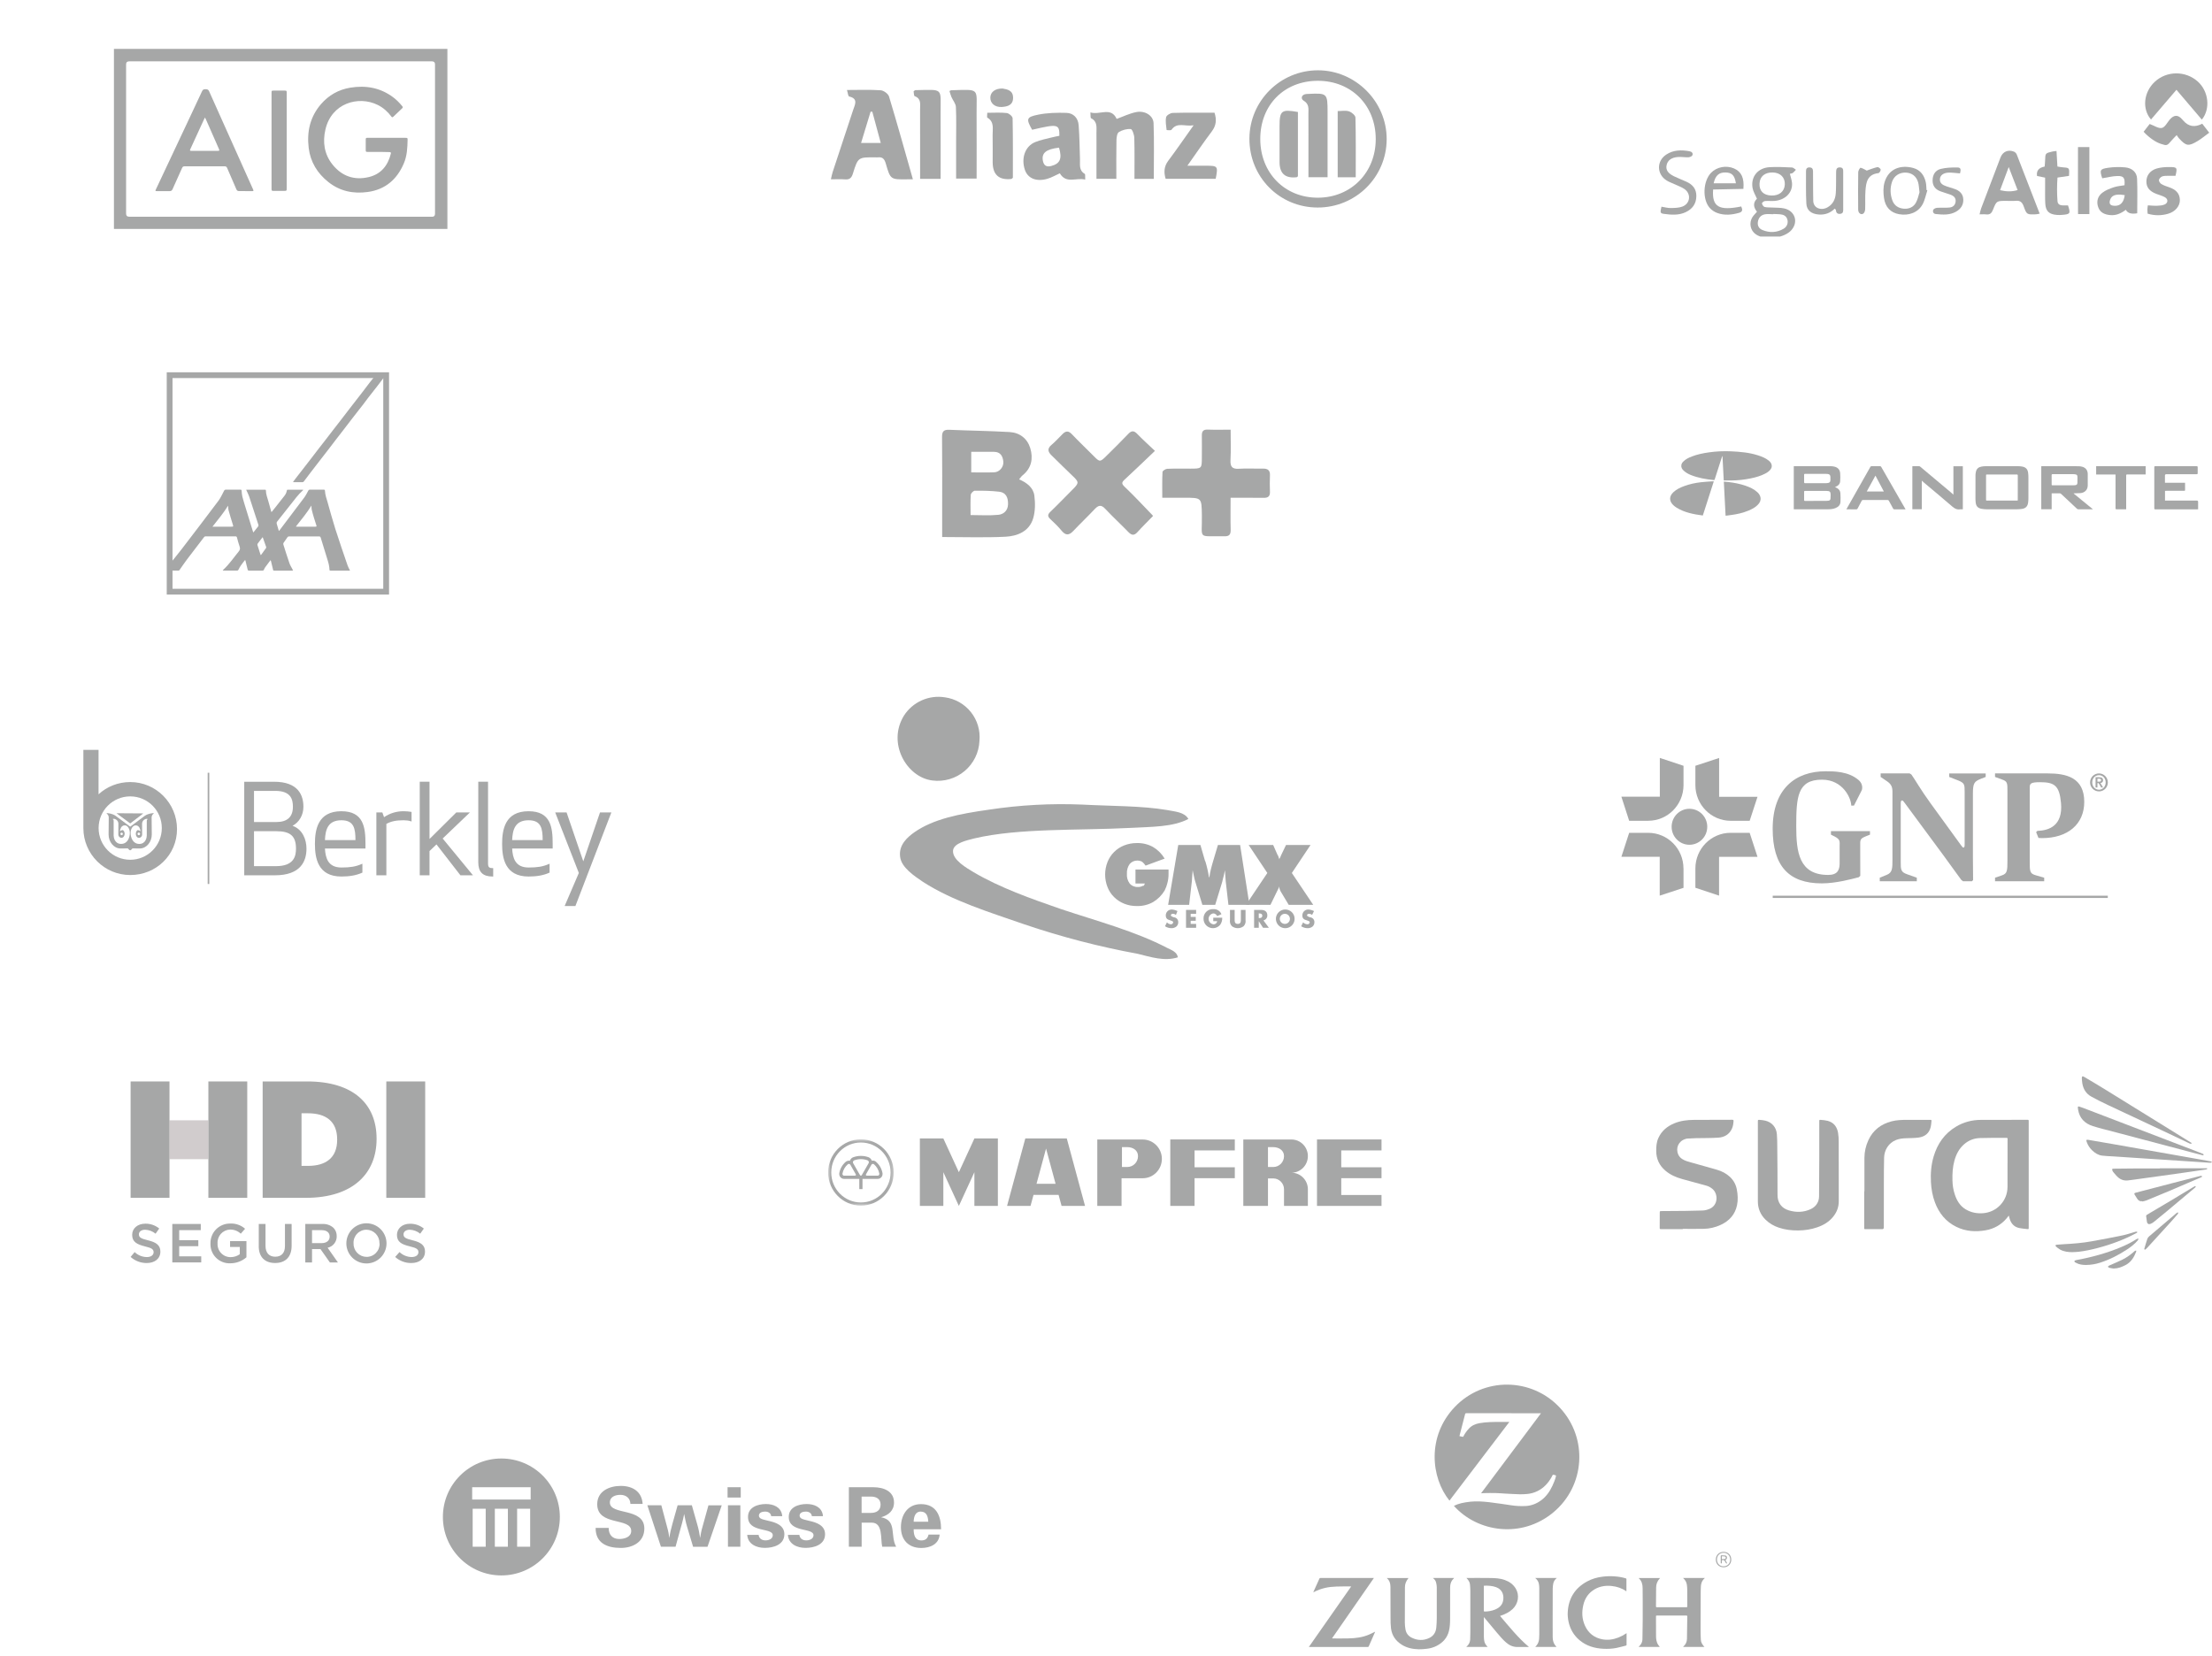 <svg width="398" height="298" viewBox="0 0 398 298" fill="none" xmlns="http://www.w3.org/2000/svg">
<path d="M20.5 8.799H80.5V41.201H20.5V8.799ZM50.476 39.007C59.569 39.007 68.661 39.007 77.753 39.007C78.099 39.007 78.271 38.832 78.271 38.482C78.271 29.519 78.271 20.563 78.271 11.6C78.271 11.228 78.085 11.041 77.712 11.041C59.555 11.041 41.397 11.041 23.24 11.041C22.872 11.041 22.688 11.223 22.688 11.586C22.688 20.536 22.688 29.492 22.688 38.441C22.688 38.814 22.874 39 23.247 39C32.319 39 41.397 39 50.469 39L50.476 39.007Z" fill="#A6A7A7"/>
<path d="M69.596 24.808C70.721 24.808 71.845 24.808 72.97 24.808C73.317 24.808 73.345 24.836 73.338 25.177C73.311 26.621 73.236 28.066 72.656 29.416C71.429 32.299 69.316 34.112 66.181 34.548C63.598 34.91 61.178 34.426 59.086 32.763C57.102 31.188 55.848 29.15 55.542 26.621C55.187 23.711 55.787 21.032 57.743 18.756C59.147 17.127 60.919 16.125 63.032 15.777C65.82 15.321 68.424 15.777 70.734 17.502C71.361 17.972 71.9 18.524 72.39 19.124C72.499 19.26 72.499 19.363 72.37 19.485C71.832 19.983 71.3 20.487 70.775 20.998C70.618 21.148 70.53 21.135 70.407 20.964C69.746 20.085 68.948 19.369 67.953 18.879C64.511 17.181 59.658 18.531 58.554 23.302C58.029 25.565 58.336 27.726 59.801 29.579C61.485 31.706 63.741 32.497 66.372 31.863C68.546 31.338 69.8 29.798 70.325 27.651C70.366 27.473 70.312 27.378 70.121 27.371C69.569 27.358 69.023 27.337 68.471 27.337C67.694 27.337 66.924 27.337 66.147 27.337C65.84 27.337 65.806 27.303 65.806 26.989C65.806 26.383 65.806 25.77 65.806 25.163C65.806 24.829 65.834 24.802 66.161 24.802C67.299 24.802 68.444 24.802 69.582 24.802L69.596 24.808Z" fill="#A6A7A7"/>
<path d="M44.133 34.386C43.764 34.386 43.396 34.373 43.035 34.386C42.769 34.4 42.633 34.304 42.524 34.059C41.979 32.778 41.413 31.51 40.868 30.229C40.779 30.017 40.657 29.929 40.418 29.929C38.019 29.936 35.62 29.936 33.22 29.929C32.989 29.929 32.859 30.004 32.764 30.222C32.198 31.503 31.612 32.771 31.046 34.052C30.937 34.304 30.787 34.393 30.514 34.393C29.751 34.379 28.981 34.393 28.218 34.393C27.938 34.393 27.918 34.359 28.04 34.107C30.194 29.526 32.355 24.939 34.509 20.359C35.129 19.037 35.756 17.721 36.362 16.399C36.506 16.086 36.71 16.052 36.996 16.058C37.269 16.058 37.474 16.093 37.61 16.392C38.741 18.942 39.893 21.484 41.031 24.033C42.524 27.359 44.017 30.692 45.509 34.025C45.666 34.379 45.653 34.4 45.264 34.4C44.889 34.4 44.514 34.4 44.139 34.4L44.133 34.386ZM36.887 21.143C36.792 21.32 36.73 21.422 36.683 21.532C35.879 23.276 35.081 25.028 34.277 26.773C34.12 27.107 34.141 27.148 34.502 27.148C36.049 27.148 37.596 27.148 39.143 27.148C39.505 27.148 39.525 27.114 39.375 26.773C38.605 25.021 37.835 23.27 37.065 21.518C37.017 21.416 36.969 21.313 36.88 21.136L36.887 21.143Z" fill="#A6A7A7"/>
<path d="M48.859 25.322C48.859 22.466 48.859 19.604 48.859 16.748C48.859 16.305 48.859 16.305 49.302 16.305C49.936 16.305 50.57 16.305 51.204 16.305C51.565 16.305 51.586 16.325 51.586 16.686C51.586 20.312 51.586 23.938 51.586 27.564C51.586 29.684 51.586 31.797 51.586 33.917C51.586 34.339 51.572 34.353 51.15 34.353C50.509 34.353 49.868 34.353 49.227 34.353C48.887 34.353 48.859 34.326 48.859 33.978C48.859 31.095 48.859 28.212 48.859 25.329V25.322Z" fill="#A6A7A7"/>
<g clip-path="url(#clip0_7969_18536)">
<path d="M237.061 37.348C230.185 37.328 224.772 31.841 224.805 24.924C224.837 18.154 230.348 12.661 237.12 12.652C243.896 12.643 249.522 18.278 249.501 25.053C249.48 31.885 243.932 37.369 237.061 37.348ZM226.758 25C226.752 31.127 231.171 35.614 237.168 35.578C243.103 35.543 247.522 31.062 247.533 25.059C247.548 18.956 243.135 14.52 237.076 14.54C231.044 14.564 226.761 18.903 226.758 24.997V25Z" fill="#A6A7A7"/>
<path d="M164.258 32.269C163.736 32.269 163.497 32.266 163.255 32.269C160.24 32.313 160.211 32.325 159.376 29.431C159.149 28.64 158.813 28.215 157.963 28.319C157.819 28.336 157.668 28.319 157.521 28.319C154.417 28.292 154.382 28.28 153.47 31.209C153.223 32.009 152.883 32.354 152.04 32.283C151.264 32.218 150.476 32.269 149.5 32.269C149.627 31.746 149.695 31.339 149.822 30.953C151.049 27.224 152.296 23.505 153.512 19.773C153.816 18.838 154.479 17.755 152.777 17.36C152.603 17.319 152.556 16.723 152.391 16.195C154.565 16.195 156.529 16.112 158.473 16.248C159.01 16.286 159.813 16.879 159.963 17.378C161.438 22.251 162.801 27.159 164.255 32.269H164.258ZM156.951 20.098C156.848 20.098 156.748 20.098 156.644 20.098C156.078 21.956 155.515 23.814 154.934 25.723H158.473C157.934 23.732 157.444 21.915 156.951 20.098Z" fill="#A6A7A7"/>
<path d="M207.602 32.195H204.122C204.122 29.688 204.16 27.252 204.092 24.815C204.077 24.252 203.729 23.255 203.464 23.228C202.762 23.163 201.939 23.39 201.322 23.765C200.998 23.962 200.894 24.703 200.883 25.204C200.838 27.499 200.862 29.797 200.862 32.181H197.284C197.284 30.659 197.284 29.16 197.284 27.662C197.284 26.434 197.299 25.207 197.281 23.98C197.266 22.983 197.526 21.886 196.316 21.281C196.181 21.213 196.245 20.747 196.195 20.228C197.871 20.756 199.909 19.16 200.918 21.399C202.098 20.974 203.245 20.405 204.458 20.169C206.004 19.865 207.508 20.797 207.558 22.163C207.682 25.479 207.599 28.803 207.599 32.198L207.602 32.195Z" fill="#A6A7A7"/>
<path d="M195.255 32.319C193.65 31.909 191.845 33.148 190.691 31.189C189.951 31.519 189.222 31.953 188.438 32.18C186.458 32.752 184.916 32.095 184.402 30.561C183.697 28.452 184.45 26.31 186.261 25.57C187.205 25.183 188.228 24.997 189.222 24.738C189.688 24.617 190.163 24.531 190.612 24.437C190.629 22.331 190.329 22.272 185.709 23.354C184.603 21.393 184.65 21.065 186.815 20.632C188.464 20.301 190.199 20.263 191.886 20.313C193.146 20.351 193.98 21.248 194.078 22.511C194.237 24.558 194.249 26.62 194.32 28.673C194.352 29.623 194.09 30.649 195.169 31.286C195.305 31.366 195.222 31.814 195.258 32.319H195.255ZM190.547 26.573C188.202 26.847 187.361 27.54 187.653 28.974C187.824 29.808 188.308 30.095 189.155 29.87C190.739 29.449 191.14 28.543 190.547 26.573Z" fill="#A6A7A7"/>
<path d="M213.644 29.824C215.01 29.824 215.986 29.824 216.962 29.824C219.133 29.824 219.181 29.889 218.738 32.178H209.732C209.396 31.045 209.408 29.986 210.201 28.93C211.688 26.945 213.092 24.898 214.762 22.55C213.151 22.806 211.794 21.918 210.78 23.358C210.673 23.508 209.906 23.417 209.903 23.387C209.818 22.62 209.664 21.821 209.818 21.09C209.889 20.756 210.576 20.337 210.995 20.323C213.493 20.252 215.995 20.287 218.526 20.287C218.936 21.55 218.83 22.597 218.036 23.65C216.597 25.556 215.257 27.541 213.644 29.821V29.824Z" fill="#A6A7A7"/>
<path d="M170.836 16.384C171.051 16.281 171.093 16.243 171.14 16.243C176.423 16.095 175.688 15.791 175.715 20.39C175.739 24.263 175.721 28.136 175.721 32.139H172.031C172.031 29.953 172.031 27.762 172.031 25.573C172.031 23.464 172.093 21.352 171.992 19.245C171.963 18.638 171.45 18.063 171.19 17.458C171.037 17.101 170.945 16.721 170.836 16.387V16.384Z" fill="#A6A7A7"/>
<path d="M169.241 32.192H165.551C165.551 29.531 165.551 26.944 165.551 24.357C165.551 22.788 165.56 21.218 165.548 19.646C165.542 18.75 165.793 17.752 164.58 17.307C164.421 17.248 164.439 16.708 164.383 16.425C164.551 16.319 164.628 16.227 164.707 16.224C169.899 16.13 169.212 15.735 169.238 20.431C169.259 24.298 169.241 28.168 169.241 32.189V32.192Z" fill="#A6A7A7"/>
<path d="M182.24 31.994C182.051 32.15 182.016 32.203 181.977 32.209C179.732 32.451 178.609 31.44 178.609 29.177C178.609 27.558 178.629 25.938 178.6 24.322C178.579 23.198 178.951 21.941 177.653 21.171C177.547 21.109 177.638 20.717 177.638 20.298C178.839 20.298 180.007 20.215 181.151 20.342C181.544 20.386 182.187 20.944 182.196 21.28C182.272 24.894 182.243 28.507 182.243 31.994H182.24Z" fill="#A6A7A7"/>
<path d="M180.392 15.929C181.274 16.088 182.28 16.265 182.28 17.596C182.28 18.926 181.289 19.18 180.274 19.251C179.006 19.336 178.148 18.572 178.189 17.522C178.227 16.552 179.068 15.909 180.389 15.929H180.392Z" fill="#A6A7A7"/>
<path d="M238.864 31.892H235.424C235.424 30.564 235.424 29.305 235.424 28.045C235.424 25.541 235.436 23.039 235.418 20.535C235.412 19.638 235.622 18.733 234.536 18.098C234.032 17.803 234.109 17.016 235.026 16.919C235.173 16.904 235.321 16.907 235.468 16.898C238.781 16.733 238.867 16.815 238.867 20.116C238.867 23.989 238.867 27.859 238.867 31.889L238.864 31.892Z" fill="#A6A7A7"/>
<path d="M243.935 31.901H240.688V19.989C241.387 19.989 242.103 19.842 242.711 20.036C243.189 20.19 243.873 20.759 243.882 21.157C243.974 24.682 243.935 28.213 243.935 31.901Z" fill="#A6A7A7"/>
<path d="M233.533 31.72C233.398 31.835 233.362 31.888 233.324 31.894C231.259 32.136 230.227 31.232 230.227 29.183C230.227 27.027 230.227 24.867 230.227 22.711C230.227 19.9 230.566 19.631 233.533 20.154V31.723V31.72Z" fill="#A6A7A7"/>
</g>
<g clip-path="url(#clip1_7969_18536)">
<path d="M366.989 38.452C366.599 38.522 366.45 38.567 366.304 38.57C364.7 38.621 364.662 38.633 364.124 37.151C363.865 36.438 363.52 36.055 362.691 36.139C362.128 36.197 361.555 36.148 360.985 36.151C359.25 36.151 359.231 36.145 358.606 37.717C358.375 38.293 358.098 38.675 357.382 38.585C357.033 38.539 356.675 38.576 356.18 38.576C356.298 38.118 356.351 37.796 356.466 37.492C357.618 34.438 358.777 31.387 359.945 28.34C360.346 27.289 361.327 26.861 362.377 27.295C362.582 27.379 362.791 27.605 362.872 27.81C364.242 31.312 365.594 34.82 366.995 38.449L366.989 38.452ZM359.867 34.227C360.978 34.48 361.953 34.537 363.021 34.203C362.501 32.857 362.015 31.592 361.424 30.059C360.832 31.646 360.362 32.899 359.867 34.227Z" fill="#A6A7A7"/>
<path d="M396.169 21.527C394.684 19.781 393.211 18.046 391.604 16.158C390.022 18.01 388.527 19.753 387.026 21.509C385.376 19.6 385.7 16.588 387.699 14.724C389.851 12.719 393.236 12.698 395.444 14.676C397.396 16.426 397.761 19.591 396.169 21.524V21.527Z" fill="#A6A7A7"/>
<path d="M316.123 38.099C315.485 37.298 315.382 36.488 316.123 35.762C315.84 35.088 315.441 34.471 315.329 33.808C314.993 31.799 316.291 30.215 318.387 30.086C319.729 30.005 321.081 30.083 322.429 30.14C322.669 30.149 322.896 30.408 323.133 30.552C322.952 30.742 322.793 30.962 322.585 31.116C322.441 31.218 322.224 31.227 322.046 31.278C322.192 31.884 322.395 32.408 322.435 32.944C322.563 34.66 321.211 36.015 319.259 36.16C318.692 36.202 318.116 36.124 317.552 36.181C317.35 36.202 317.001 36.494 317.023 36.606C317.073 36.846 317.278 37.184 317.49 37.241C317.929 37.358 318.412 37.319 318.876 37.349C319.598 37.395 320.339 37.355 321.037 37.512C322.955 37.943 323.606 39.909 322.361 41.37C321.056 42.903 317.565 43.327 315.902 42.156C314.924 41.466 314.653 40.105 315.32 39.063C315.534 38.726 315.84 38.443 316.126 38.108L316.123 38.099ZM316.587 33.013C316.515 34.353 317.288 35.142 318.717 35.187C320.128 35.232 321.068 34.468 321.137 33.227C321.205 31.944 320.349 31.076 318.976 31.04C317.552 31.004 316.656 31.742 316.59 33.01L316.587 33.013ZM319.069 38.509C319.069 38.509 319.069 38.539 319.069 38.554C318.555 38.554 318.026 38.476 317.534 38.572C316.814 38.714 316.397 39.22 316.291 39.927C316.192 40.593 316.459 41.12 317.098 41.388C318.406 41.936 319.71 41.873 320.934 41.156C321.554 40.791 321.784 40.084 321.585 39.464C321.392 38.858 320.906 38.62 320.302 38.566C319.894 38.53 319.48 38.527 319.072 38.509H319.069Z" fill="#A6A7A7"/>
<path d="M382.501 37.753C381.579 38.445 380.689 38.813 379.655 38.707C378.671 38.608 377.852 38.259 377.512 37.253C377.167 36.229 377.447 35.319 378.269 34.684C378.854 34.232 379.605 33.946 380.321 33.705C380.944 33.495 381.626 33.449 382.261 33.335C382.355 32.013 382.121 31.648 380.972 31.676C380.063 31.697 379.16 31.941 378.25 32.085C377.771 30.622 377.83 30.414 379.287 30.197C380.299 30.046 381.355 30.028 382.373 30.122C383.625 30.239 384.469 31.001 384.519 32.139C384.609 34.223 384.544 36.313 384.544 38.382C383.477 38.571 382.795 38.359 382.498 37.747L382.501 37.753ZM382.302 35.118C381.262 34.94 380.439 34.988 379.994 35.422C379.745 35.666 379.574 36.096 379.58 36.437C379.592 36.91 380.041 37.027 380.486 37.039C381.52 37.066 382.133 36.419 382.299 35.118H382.302Z" fill="#A6A7A7"/>
<path d="M367.977 31.971C367.388 31.851 366.946 31.757 366.519 31.67C366.372 30.737 366.828 30.172 367.889 29.978C367.917 29.613 367.964 29.228 367.973 28.839C368.014 27.572 368.008 27.569 369.291 27.27C369.481 27.225 369.677 27.213 370.023 27.168C370.079 28.126 370.132 29.005 370.188 29.972C370.549 30.026 370.891 30.095 371.234 30.122C372.355 30.21 372.355 30.203 372.274 31.649C371.664 31.739 371.025 31.836 370.2 31.956C370.097 33.359 370.094 34.79 370.203 36.224C370.24 36.696 370.567 36.925 371.031 36.958C371.39 36.982 371.751 36.964 372.093 36.964C372.57 38.437 372.498 38.551 371.053 38.669C370.745 38.693 370.434 38.708 370.125 38.684C368.677 38.572 368.079 38.018 368.001 36.618C367.942 35.57 367.98 34.519 367.973 33.468C367.973 32.977 367.973 32.486 367.973 31.98L367.977 31.971Z" fill="#A6A7A7"/>
<path d="M396.246 22.265C396.657 22.795 397.021 23.262 397.498 23.88C396.775 24.41 396.162 24.927 395.483 25.34C393.758 26.388 393.356 26.316 392.032 24.864C391.899 24.717 391.799 24.536 391.643 24.313C391.254 24.726 390.971 25.003 390.712 25.301C389.906 26.244 389.899 26.25 388.788 25.885C387.838 25.572 386.676 24.774 385.695 23.714C386.06 23.244 386.449 22.744 386.785 22.311C387.601 22.606 388.364 23.154 388.978 23.024C389.538 22.907 389.937 22.061 390.394 21.524C391.154 20.639 391.895 20.621 392.618 21.47C392.683 21.549 392.758 21.618 392.827 21.693C393.757 22.783 394.895 22.974 396.243 22.265H396.246Z" fill="#A6A7A7"/>
<path d="M386.413 38.458C386.398 38.141 386.373 37.895 386.379 37.651C386.382 37.455 386.42 37.262 386.457 36.958C387.033 36.985 387.584 37.048 388.132 37.027C388.587 37.009 389.079 36.979 389.481 36.798C390.113 36.512 390.135 35.841 389.527 35.494C389.045 35.22 388.475 35.088 387.949 34.88C386.731 34.398 386.189 33.703 386.195 32.648C386.202 31.585 386.852 30.676 388.061 30.324C388.786 30.113 389.587 30.059 390.353 30.062C391.738 30.068 391.779 30.164 391.436 31.634C390.994 31.634 390.536 31.622 390.082 31.637C389.721 31.652 389.331 31.628 389.014 31.76C388.764 31.866 388.481 32.167 388.453 32.405C388.428 32.63 388.659 32.983 388.883 33.115C389.319 33.374 389.817 33.54 390.303 33.706C391.43 34.088 392.193 34.76 392.221 35.982C392.246 37.084 391.383 38.108 390.088 38.473C388.926 38.801 387.743 38.843 386.413 38.452V38.458Z" fill="#A6A7A7"/>
<path d="M298.941 37.196C299.489 37.284 300.047 37.446 300.601 37.437C301.314 37.428 302.08 37.419 302.725 37.169C304.145 36.618 304.319 34.874 303.073 34.013C302.575 33.67 301.974 33.462 301.417 33.2C300.906 32.959 300.355 32.779 299.878 32.483C298.078 31.366 298.032 28.996 299.794 27.825C301.074 26.972 302.519 26.951 303.986 27.219C304.4 27.295 304.677 27.569 304.497 27.963C304.413 28.147 304.039 28.291 303.793 28.303C303.173 28.331 302.547 28.21 301.934 28.252C300.732 28.334 300.037 28.867 299.863 29.74C299.698 30.559 300.09 31.179 301.18 31.715C301.918 32.077 302.694 32.369 303.444 32.709C304.574 33.221 305.235 34.022 305.219 35.29C305.204 36.642 304.546 37.585 303.332 38.169C302.061 38.777 300.701 38.672 299.361 38.485C298.708 38.395 298.686 38.232 298.947 37.199L298.941 37.196Z" fill="#A6A7A7"/>
<path d="M313.295 37.157C313.553 37.723 313.559 38.112 312.94 38.292C311.622 38.672 310.286 38.801 308.982 38.328C308.474 38.145 307.96 37.801 307.611 37.401C306.266 35.844 306.425 32.607 307.86 31.104C308.879 30.035 310.607 29.71 312.005 30.318C313.313 30.887 313.864 32.031 313.684 33.992C311.881 34.031 310.05 34.07 308.24 34.106C308.007 37.223 309.274 37.973 313.295 37.157ZM312.335 32.986C312.111 31.553 311.616 31.056 310.451 31.038C309.277 31.02 308.648 31.586 308.334 32.986H312.335Z" fill="#A6A7A7"/>
<path d="M375.934 38.524H373.897C373.872 34.503 373.888 30.528 373.888 26.469H375.937V38.524H375.934Z" fill="#A6A7A7"/>
<path d="M346.783 34.248C346.506 35.094 346.347 36.001 345.926 36.771C345.12 38.247 343.444 38.876 341.66 38.542C340.187 38.268 339.219 37.307 338.979 35.615C338.848 34.697 338.823 33.685 339.082 32.808C339.838 30.261 342.087 29.649 344.232 30.227C345.556 30.583 346.244 31.586 346.512 32.847C346.605 33.287 346.596 33.745 346.63 34.194C346.68 34.212 346.73 34.23 346.783 34.248ZM345.372 34.603C345.272 33.829 345.263 33.32 345.132 32.844C344.821 31.73 344.014 31.11 342.918 31.062C341.785 31.011 340.788 31.637 340.427 32.727C340.056 33.85 340.087 35.001 340.508 36.115C340.841 37 341.57 37.464 342.51 37.554C343.466 37.645 344.288 37.28 344.731 36.467C345.083 35.826 345.216 35.076 345.372 34.603Z" fill="#A6A7A7"/>
<path d="M330.114 37.551C329.31 38.349 328.332 38.708 327.174 38.599C325.91 38.485 325.078 37.862 325.013 36.651C324.907 34.706 324.96 32.748 324.95 30.797C324.95 30.402 325.084 30.122 325.573 30.128C326.047 30.134 326.205 30.402 326.212 30.8C326.221 31.95 326.221 33.103 326.227 34.254C326.23 34.853 326.258 35.456 326.252 36.055C326.23 37.491 327.7 37.949 328.815 37.316C329.796 36.762 330.223 35.868 330.304 34.823C330.369 33.977 330.35 33.122 330.363 32.272C330.369 31.821 330.363 31.372 330.369 30.92C330.375 30.483 330.459 30.116 331.042 30.125C331.664 30.134 331.643 30.571 331.643 30.968C331.649 33.17 331.652 35.374 331.643 37.575C331.643 37.964 331.699 38.416 331.104 38.485C330.565 38.545 330.363 38.262 330.322 37.786C330.316 37.714 330.21 37.651 330.114 37.545V37.551Z" fill="#A6A7A7"/>
<path d="M352.662 31.206C351.893 31.149 351.274 31.049 350.66 31.064C349.701 31.092 349.115 31.522 349.05 32.17C348.966 32.998 349.564 33.302 350.227 33.534C350.713 33.706 351.211 33.841 351.697 34.007C352.609 34.317 353.204 34.91 353.251 35.868C353.298 36.847 352.831 37.593 351.946 38.093C350.797 38.744 349.555 38.641 348.315 38.521C347.86 38.476 347.699 38.099 347.857 37.747C347.938 37.563 348.303 37.416 348.549 37.398C349.309 37.346 350.084 37.434 350.834 37.34C351.442 37.265 351.84 36.847 351.875 36.205C351.909 35.537 351.457 35.217 350.894 35.013C350.314 34.802 349.713 34.645 349.134 34.428C348.225 34.085 347.723 33.453 347.727 32.48C347.727 31.465 348.2 30.652 349.181 30.402C350.156 30.155 351.208 30.128 352.226 30.14C352.915 30.149 352.784 30.688 352.659 31.206H352.662Z" fill="#A6A7A7"/>
<path d="M335.878 30.7C336.454 30.501 337.108 30.233 337.79 30.074C337.958 30.035 338.366 30.336 338.388 30.51C338.41 30.718 338.158 31.137 337.983 31.155C335.965 31.384 335.754 32.847 335.648 34.338C335.57 35.434 335.635 36.539 335.595 37.639C335.585 37.907 335.483 38.256 335.29 38.416C334.888 38.75 334.343 38.376 334.337 37.726C334.315 35.473 334.312 33.224 334.346 30.971C334.349 30.694 334.676 30.17 334.763 30.188C335.134 30.261 335.47 30.492 335.881 30.7H335.878Z" fill="#A6A7A7"/>
</g>
<path d="M30.521 101.531C31.223 100.658 31.945 99.795 32.626 98.906C34.862 95.989 37.097 93.067 39.302 90.125C39.712 89.579 39.988 88.934 40.31 88.331C40.388 88.18 40.471 88.118 40.643 88.123C41.516 88.134 42.39 88.129 43.263 88.123C43.398 88.123 43.466 88.149 43.476 88.305C43.502 88.659 43.518 89.023 43.606 89.366C43.788 90.078 44.012 90.785 44.23 91.492C44.646 92.854 45.067 94.216 45.488 95.579C45.509 95.651 45.535 95.719 45.566 95.818C45.613 95.776 45.644 95.75 45.67 95.719C45.925 95.397 46.169 95.074 46.429 94.757C46.518 94.648 46.528 94.549 46.486 94.424C45.935 92.74 45.4 91.055 44.839 89.376C44.719 89.017 44.537 88.674 44.381 88.326C44.355 88.269 44.329 88.217 44.293 88.144C44.371 88.139 44.417 88.129 44.469 88.129C45.53 88.129 46.585 88.129 47.646 88.129C47.75 88.129 47.843 88.129 47.843 88.269C47.843 88.945 48.108 89.563 48.28 90.198C48.441 90.801 48.613 91.399 48.784 92.002C48.8 92.049 48.821 92.09 48.852 92.168C49.096 91.861 49.33 91.575 49.559 91.29C50.105 90.598 50.646 89.906 51.191 89.215C51.41 88.94 51.55 88.633 51.607 88.284C51.623 88.18 51.659 88.134 51.774 88.134C52.668 88.134 53.557 88.134 54.451 88.134C54.482 88.134 54.514 88.144 54.555 88.149C54.539 88.18 54.534 88.207 54.519 88.222C53.651 88.997 52.975 89.938 52.262 90.837C51.472 91.83 50.698 92.834 49.902 93.821C49.772 93.983 49.741 94.123 49.809 94.326C49.938 94.721 50.048 95.131 50.172 95.552C50.219 95.511 50.256 95.485 50.282 95.454C51.769 93.494 53.255 91.534 54.727 89.563C55.023 89.168 55.241 88.716 55.48 88.279C55.543 88.17 55.605 88.123 55.73 88.123C56.572 88.123 57.414 88.129 58.257 88.123C58.413 88.123 58.465 88.17 58.47 88.331C58.501 89.044 58.745 89.714 58.943 90.39C59.406 92.007 59.837 93.629 60.347 95.23C61.048 97.429 61.807 99.613 62.556 101.802C62.66 102.098 62.827 102.373 62.977 102.68C62.925 102.685 62.863 102.696 62.806 102.696C61.704 102.696 60.601 102.696 59.499 102.696C59.38 102.696 59.281 102.691 59.281 102.535C59.27 101.89 59.099 101.282 58.907 100.668C58.501 99.368 58.101 98.064 57.706 96.764C57.654 96.592 57.571 96.535 57.394 96.535C55.611 96.54 53.822 96.535 52.039 96.535C51.888 96.535 51.789 96.582 51.706 96.707C51.483 97.039 51.238 97.362 51.02 97.694C50.973 97.767 50.952 97.892 50.978 97.975C51.337 99.109 51.691 100.247 52.081 101.37C52.21 101.739 52.434 102.077 52.611 102.425C52.647 102.498 52.678 102.571 52.73 102.675C52.621 102.68 52.543 102.691 52.465 102.691C51.451 102.691 50.438 102.691 49.424 102.691C49.148 102.691 49.164 102.691 49.102 102.41C48.998 101.926 48.873 101.448 48.753 100.965C48.743 100.928 48.722 100.897 48.675 100.809C48.343 101.256 48.025 101.666 47.719 102.087C47.625 102.217 47.557 102.363 47.495 102.509C47.433 102.659 47.339 102.696 47.183 102.696C46.398 102.691 45.613 102.685 44.828 102.696C44.63 102.696 44.584 102.618 44.547 102.451C44.433 101.937 44.298 101.427 44.168 100.918C44.157 100.876 44.137 100.835 44.105 100.767C44.007 100.892 43.918 101.001 43.83 101.105C43.466 101.552 43.139 102.02 42.899 102.545C42.868 102.607 42.775 102.685 42.707 102.685C41.87 102.696 41.038 102.691 40.201 102.685C40.17 102.685 40.144 102.675 40.087 102.659C40.123 102.607 40.144 102.561 40.175 102.529C41.246 101.557 42.041 100.356 42.951 99.249C43.185 98.963 43.237 98.719 43.118 98.376C42.931 97.84 42.79 97.294 42.639 96.743C42.598 96.587 42.525 96.525 42.359 96.525C40.575 96.525 38.787 96.53 37.004 96.525C36.832 96.525 36.749 96.613 36.666 96.727C35.657 98.048 34.638 99.363 33.635 100.694C33.172 101.308 32.746 101.952 32.299 102.581C32.268 102.628 32.205 102.685 32.158 102.685C31.613 102.685 31.061 102.685 30.516 102.675C30.516 102.29 30.516 101.911 30.516 101.526L30.521 101.531ZM38.231 94.783C38.361 94.783 38.428 94.783 38.496 94.783C39.52 94.783 40.549 94.783 41.574 94.783C42.016 94.783 42.01 94.783 41.88 94.367C41.626 93.535 41.36 92.704 41.132 91.861C41.054 91.586 41.069 91.289 41.038 91.004C40.222 92.324 39.224 93.515 38.231 94.783ZM53.235 94.757C53.313 94.767 53.349 94.783 53.38 94.783C54.514 94.783 55.647 94.783 56.785 94.783C56.957 94.783 56.978 94.705 56.931 94.57C56.77 94.081 56.609 93.593 56.463 93.099C56.328 92.636 56.193 92.173 56.084 91.7C56.032 91.471 56.052 91.227 56.042 90.978C55.215 92.319 54.217 93.509 53.235 94.762V94.757ZM46.913 99.899C46.944 99.878 46.965 99.873 46.975 99.862C47.277 99.452 47.578 99.041 47.869 98.625C47.906 98.573 47.901 98.469 47.875 98.396C47.745 98.012 47.604 97.632 47.469 97.247C47.401 97.065 47.339 96.883 47.272 96.681C47.23 96.717 47.209 96.728 47.194 96.748C46.913 97.112 46.627 97.466 46.356 97.84C46.31 97.908 46.304 98.038 46.331 98.121C46.486 98.635 46.658 99.15 46.824 99.665C46.85 99.743 46.876 99.816 46.908 99.899H46.913Z" fill="#A6A7A7"/>
<path d="M69.353 67.52C69.197 67.739 69.046 67.957 68.89 68.17C68.552 68.623 68.209 69.075 67.861 69.522C67.32 70.219 66.769 70.91 66.228 71.607C65.916 72.007 65.62 72.423 65.313 72.829C65.053 73.172 64.778 73.51 64.512 73.847C64.076 74.404 63.644 74.96 63.213 75.522C62.708 76.177 62.209 76.837 61.705 77.487C61.253 78.074 60.8 78.651 60.348 79.239C59.932 79.785 59.516 80.331 59.1 80.876C58.669 81.438 58.237 81.994 57.801 82.55C57.515 82.919 57.224 83.294 56.938 83.668C56.501 84.24 56.059 84.807 55.622 85.379C55.305 85.8 54.993 86.226 54.671 86.642C54.624 86.704 54.531 86.777 54.458 86.777C53.917 86.787 53.376 86.782 52.831 86.777C52.81 86.777 52.789 86.756 52.727 86.73C52.877 86.528 53.018 86.335 53.163 86.148C53.569 85.623 53.974 85.103 54.38 84.578C54.837 83.985 55.3 83.393 55.763 82.795C56.303 82.093 56.839 81.391 57.38 80.689C57.712 80.263 58.05 79.837 58.378 79.41C58.913 78.719 59.438 78.027 59.974 77.336C60.353 76.842 60.743 76.353 61.123 75.859C61.835 74.934 62.542 74.009 63.254 73.088C63.852 72.314 64.46 71.544 65.058 70.765C65.542 70.135 66.02 69.496 66.504 68.867C66.763 68.529 67.039 68.201 67.299 67.864C67.382 67.754 67.445 67.624 67.517 67.505C68.131 67.505 68.739 67.505 69.353 67.505V67.52Z" fill="#A6A7A7"/>
<path d="M70 107H30V67H70V107ZM31.04 105.96H68.96V68.04H31.04V105.96Z" fill="#A6A7A7"/>
<path d="M169.521 96.634C169.521 95.132 169.521 93.738 169.521 92.349C169.521 87.78 169.552 83.217 169.5 78.649C169.49 77.605 169.829 77.301 170.838 77.347C174.444 77.507 178.061 77.543 181.667 77.754C183.488 77.862 184.857 78.932 185.376 80.665C185.922 82.487 185.618 84.236 183.997 85.537C183.781 85.712 183.622 85.959 183.365 86.263C184.723 86.859 185.927 87.729 186.112 89.205C186.282 90.543 186.277 92.009 185.896 93.285C185.191 95.631 183.082 96.48 180.906 96.593C177.181 96.778 173.441 96.644 169.531 96.644L169.521 96.634ZM174.64 92.693C176.389 92.693 178.035 92.812 179.645 92.647C180.576 92.549 181.338 91.906 181.374 90.759C181.41 89.478 180.947 88.634 179.81 88.495C178.354 88.32 176.867 88.3 175.396 88.31C175.144 88.31 174.691 88.773 174.67 89.041C174.588 90.214 174.634 91.397 174.634 92.693H174.64ZM174.753 81.314V85.013C176.219 85.013 177.567 85.059 178.91 84.997C179.861 84.956 180.628 84.004 180.525 83.042C180.422 82.07 179.995 81.319 178.853 81.314C177.51 81.314 176.162 81.314 174.753 81.314Z" fill="#A6A7A7"/>
<path d="M207.801 81.148C205.877 82.975 204.138 84.662 202.358 86.303C201.823 86.797 201.756 87.039 202.353 87.605C204.087 89.256 205.722 91.021 207.389 92.744C207.436 92.79 207.436 92.888 207.436 92.888C206.489 93.86 205.542 94.781 204.658 95.764C204.071 96.417 203.618 96.355 203.037 95.759C201.658 94.339 200.197 92.996 198.844 91.55C198.098 90.753 197.599 90.954 196.956 91.633C195.696 92.97 194.363 94.236 193.103 95.568C192.352 96.361 191.74 96.397 191.019 95.517C190.412 94.776 189.713 94.097 189.008 93.444C188.473 92.95 188.458 92.61 189.013 92.08C190.34 90.825 191.591 89.482 192.892 88.196C194.204 86.9 194.194 86.776 192.897 85.557C191.647 84.379 190.443 83.15 189.209 81.956C188.56 81.328 188.38 80.762 189.173 80.083C189.883 79.476 190.52 78.782 191.179 78.118C191.735 77.557 192.228 77.475 192.836 78.118C194.111 79.456 195.454 80.732 196.756 82.043C197.867 83.17 197.923 83.191 199.081 82.043C200.398 80.742 201.72 79.44 202.996 78.098C203.572 77.49 204.009 77.454 204.606 78.077C205.553 79.06 206.576 79.97 207.811 81.148H207.801Z" fill="#A6A7A7"/>
<path d="M221.416 89.571C221.416 91.639 221.38 93.491 221.431 95.338C221.452 96.182 221.184 96.532 220.315 96.511C215.35 96.408 216.333 97.237 216.251 92.694C216.194 89.576 216.24 89.576 213.107 89.576H209.126C209.126 87.951 209.09 86.443 209.167 84.941C209.177 84.725 209.712 84.38 210.016 84.37C211.41 84.308 212.814 84.339 214.214 84.339C216.22 84.339 216.24 84.319 216.246 82.369C216.246 81.052 216.271 79.735 216.246 78.418C216.23 77.662 216.457 77.276 217.3 77.312C218.607 77.363 219.919 77.327 221.426 77.327C221.426 79.226 221.493 81.021 221.4 82.811C221.344 83.984 221.699 84.437 222.913 84.36C224.348 84.267 225.794 84.36 227.234 84.334C228.099 84.319 228.541 84.622 228.5 85.553C228.454 86.541 228.464 87.529 228.5 88.517C228.526 89.329 228.15 89.602 227.378 89.592C225.454 89.566 223.53 89.582 221.426 89.582L221.416 89.571Z" fill="#A6A7A7"/>
<path d="M310.149 86.47C310.075 85.019 309.998 83.561 309.922 82.105C309.905 82.105 309.888 82.1 309.869 82.097C309.776 82.384 309.683 82.671 309.589 82.958C309.236 84.055 308.882 85.155 308.53 86.255C308.499 86.353 308.466 86.408 308.349 86.396C306.941 86.25 305.552 86.016 304.229 85.485C303.761 85.296 303.323 85.048 302.948 84.706C302.649 84.433 302.451 84.118 302.523 83.687C302.563 83.441 302.695 83.243 302.867 83.068C303.299 82.626 303.845 82.37 304.409 82.15C305.391 81.767 306.417 81.562 307.457 81.414C308.789 81.222 310.127 81.16 311.469 81.222C313.113 81.299 314.756 81.438 316.336 81.954C317.005 82.174 317.663 82.423 318.222 82.874C318.497 83.097 318.724 83.35 318.782 83.718C318.83 84.029 318.722 84.29 318.533 84.524C318.289 84.825 317.978 85.04 317.639 85.217C316.812 85.653 315.922 85.906 315.014 86.09C313.857 86.327 312.69 86.46 311.509 86.468C311.062 86.47 310.617 86.468 310.151 86.468L310.149 86.47Z" fill="#A6A7A7"/>
<path d="M322.752 83.906C322.819 83.904 322.872 83.899 322.927 83.899C325.105 83.899 327.285 83.897 329.463 83.901C329.674 83.901 329.886 83.935 330.089 83.985C330.692 84.138 331.046 84.537 331.096 85.154C331.134 85.637 331.132 86.127 331.096 86.61C331.063 87.086 330.773 87.404 330.331 87.581C330.281 87.6 330.233 87.626 330.168 87.655C330.307 87.724 330.429 87.774 330.544 87.841C330.876 88.037 331.101 88.336 331.132 88.712C331.175 89.249 331.18 89.792 331.151 90.332C331.12 90.877 330.776 91.219 330.288 91.425C329.819 91.621 329.322 91.654 328.825 91.657C326.843 91.664 324.859 91.659 322.877 91.659C322.838 91.659 322.8 91.654 322.75 91.652V83.904L322.752 83.906ZM326.762 90.139C327.364 90.139 327.969 90.139 328.571 90.139C328.715 90.139 328.861 90.124 329.004 90.105C329.207 90.079 329.334 89.955 329.353 89.756C329.377 89.524 329.379 89.29 329.382 89.056C329.387 88.508 329.238 88.36 328.691 88.35C328.686 88.35 328.679 88.35 328.674 88.35C327.378 88.35 326.083 88.35 324.784 88.348C324.653 88.348 324.608 88.386 324.61 88.518C324.617 89.003 324.617 89.491 324.61 89.976C324.61 90.108 324.648 90.148 324.782 90.146C325.442 90.139 326.102 90.144 326.759 90.144L326.762 90.139ZM326.742 85.278C326.09 85.278 325.437 85.281 324.782 85.278C324.653 85.278 324.608 85.319 324.61 85.453C324.617 85.888 324.62 86.323 324.61 86.758C324.608 86.914 324.655 86.957 324.808 86.957C326.08 86.952 327.355 86.954 328.626 86.952C328.727 86.952 328.827 86.938 328.925 86.918C329.212 86.864 329.336 86.71 329.341 86.421C329.344 86.237 329.341 86.053 329.341 85.869C329.341 85.494 329.193 85.334 328.815 85.295C328.727 85.286 328.636 85.283 328.547 85.283C327.945 85.283 327.343 85.283 326.738 85.283L326.742 85.278Z" fill="#A6A7A7"/>
<path d="M360.185 91.661C359.291 91.661 358.397 91.668 357.503 91.656C357.176 91.652 356.843 91.628 356.523 91.566C355.863 91.439 355.562 91.097 355.478 90.435C355.454 90.246 355.438 90.057 355.438 89.868C355.438 88.405 355.437 86.94 355.445 85.477C355.445 85.278 355.485 85.077 355.528 84.881C355.643 84.355 355.995 84.068 356.506 83.975C356.74 83.932 356.982 83.901 357.221 83.901C359.21 83.896 361.199 83.896 363.188 83.901C363.42 83.901 363.657 83.927 363.886 83.973C364.51 84.097 364.833 84.446 364.914 85.085C364.948 85.35 364.967 85.618 364.967 85.885C364.972 87.143 364.972 88.4 364.967 89.658C364.967 89.914 364.948 90.172 364.917 90.425C364.831 91.131 364.47 91.499 363.769 91.592C363.47 91.633 363.169 91.654 362.868 91.656C361.974 91.664 361.08 91.659 360.185 91.659V91.661ZM363.052 90.072V89.88C363.052 88.455 363.05 87.031 363.057 85.606C363.057 85.438 363.016 85.388 362.844 85.391C361.084 85.398 359.325 85.395 357.565 85.395C357.345 85.395 357.345 85.395 357.345 85.615C357.345 87.028 357.345 88.441 357.345 89.856C357.345 90.086 357.345 90.086 357.575 90.086C359.322 90.086 361.072 90.086 362.82 90.086C362.892 90.086 362.963 90.079 363.054 90.074L363.052 90.072Z" fill="#A6A7A7"/>
<path d="M373.117 88.821C374.26 89.758 375.405 90.696 376.574 91.652C376.502 91.657 376.462 91.662 376.421 91.662C375.599 91.662 374.779 91.664 373.956 91.657C373.872 91.657 373.77 91.616 373.707 91.561C372.758 90.679 371.814 89.792 370.87 88.903C370.779 88.817 370.69 88.771 370.561 88.776C370.16 88.785 369.756 88.778 369.354 88.778H369.151V91.65H367.281V83.908C367.339 83.906 367.396 83.899 367.456 83.899C369.636 83.899 371.814 83.896 373.994 83.904C374.214 83.904 374.441 83.942 374.654 83.999C375.271 84.167 375.632 84.635 375.642 85.276C375.651 85.979 375.654 86.684 375.642 87.389C375.63 88.152 375.104 88.683 374.3 88.745C373.973 88.771 373.643 88.769 373.313 88.778C373.253 88.778 373.193 88.778 373.131 88.778L373.117 88.821ZM371.264 85.333C370.628 85.333 369.99 85.338 369.354 85.331C369.196 85.331 369.139 85.369 369.144 85.537C369.153 86.062 369.146 86.586 369.148 87.112C369.148 87.337 369.148 87.337 369.383 87.337C370.595 87.337 371.807 87.337 373.019 87.337C373.136 87.337 373.253 87.332 373.37 87.32C373.648 87.294 373.774 87.174 373.786 86.892C373.801 86.545 373.806 86.199 373.794 85.854C373.782 85.491 373.691 85.403 373.327 85.352C373.251 85.34 373.172 85.336 373.093 85.336C372.483 85.336 371.876 85.336 371.267 85.336L371.264 85.333Z" fill="#A6A7A7"/>
<path d="M345.788 86.504V91.646H344.086V83.914C344.117 83.91 344.153 83.898 344.189 83.898C344.557 83.898 344.927 83.893 345.296 83.898C345.355 83.898 345.427 83.926 345.475 83.965C347.318 85.504 349.159 87.049 350.997 88.593C351.158 88.727 351.308 88.875 351.473 89.026V83.91H353.168V91.658C353.001 91.658 352.826 91.639 352.659 91.663C352.112 91.742 351.703 91.536 351.284 91.173C349.608 89.719 347.899 88.306 346.204 86.876C346.068 86.762 345.939 86.637 345.788 86.499V86.504Z" fill="#A6A7A7"/>
<path d="M389.535 86.884H393.154V87.475C393.154 87.704 393.145 87.934 393.156 88.161C393.166 88.319 393.087 88.331 392.965 88.328C391.909 88.326 390.854 88.328 389.798 88.328C389.716 88.328 389.633 88.336 389.544 88.34V90.083H389.819C391.636 90.083 393.451 90.083 395.267 90.083C395.424 90.083 395.502 90.163 395.502 90.322C395.502 90.762 395.502 91.202 395.502 91.654C395.432 91.656 395.377 91.663 395.325 91.663C392.822 91.663 390.319 91.663 387.816 91.668C387.66 91.668 387.617 91.623 387.617 91.472C387.622 89.015 387.622 86.555 387.617 84.097C387.617 83.949 387.655 83.898 387.813 83.898C390.283 83.903 392.752 83.903 395.222 83.898C395.392 83.898 395.428 83.956 395.425 84.109C395.416 84.448 395.416 84.79 395.425 85.132C395.43 85.292 395.38 85.34 395.217 85.34C393.408 85.335 391.598 85.338 389.786 85.338C389.618 85.338 389.535 85.423 389.535 85.594C389.535 86.017 389.535 86.44 389.535 86.889V86.884Z" fill="#A6A7A7"/>
<path d="M332.211 91.661C332.402 91.321 332.574 91.01 332.751 90.702C334.011 88.476 335.271 86.253 336.529 84.027C336.584 83.931 336.639 83.895 336.749 83.895C337.251 83.903 337.755 83.903 338.257 83.895C338.377 83.895 338.436 83.941 338.491 84.039C339.744 86.229 341.002 88.419 342.257 90.606C342.453 90.948 342.649 91.292 342.864 91.663H342.709C342.089 91.663 341.468 91.661 340.849 91.665C340.736 91.665 340.679 91.629 340.629 91.534C340.375 91.061 340.112 90.594 339.861 90.121C339.806 90.018 339.742 89.982 339.627 89.982C338.152 89.987 336.677 89.987 335.202 89.982C335.085 89.982 335.022 90.018 334.97 90.123C334.726 90.594 334.473 91.061 334.229 91.529C334.178 91.625 334.124 91.665 334.011 91.663C333.425 91.656 332.837 91.661 332.218 91.661H332.211ZM337.444 85.593C336.913 86.564 336.399 87.501 335.878 88.455H338.958C338.451 87.496 337.958 86.564 337.444 85.593Z" fill="#A6A7A7"/>
<path d="M306.384 92.771C304.727 92.551 303.108 92.25 301.664 91.363C301.442 91.227 301.232 91.062 301.045 90.88C300.302 90.153 300.323 89.3 301.081 88.585C301.655 88.044 302.355 87.727 303.082 87.461C304.055 87.107 305.064 86.892 306.094 86.78C306.726 86.71 307.362 86.675 307.997 86.629C308.107 86.622 308.217 86.629 308.358 86.629C307.696 88.692 307.041 90.727 306.384 92.773V92.771Z" fill="#A6A7A7"/>
<path d="M310.48 92.801C310.374 90.752 310.272 88.725 310.164 86.674C310.465 86.703 310.743 86.719 311.018 86.753C312.06 86.879 313.088 87.076 314.082 87.42C314.852 87.688 315.589 88.017 316.196 88.577C316.471 88.83 316.684 89.132 316.758 89.507C316.858 90.018 316.662 90.437 316.32 90.8C315.835 91.319 315.223 91.635 314.577 91.9C313.607 92.299 312.595 92.536 311.558 92.672C311.264 92.71 310.972 92.753 310.68 92.792C310.621 92.799 310.559 92.799 310.477 92.801H310.48Z" fill="#A6A7A7"/>
<path d="M382.559 91.657C381.938 91.657 381.34 91.657 380.745 91.652C380.711 91.652 380.663 91.592 380.649 91.552C380.632 91.501 380.644 91.442 380.644 91.384C380.644 89.479 380.644 87.573 380.644 85.668V85.391H377.156V83.901H386.064V85.386C386 85.386 385.933 85.386 385.868 85.386C384.828 85.386 383.79 85.388 382.751 85.384C382.593 85.384 382.554 85.431 382.557 85.582C382.562 87.526 382.559 89.469 382.559 91.415V91.654V91.657Z" fill="#A6A7A7"/>
<g clip-path="url(#clip2_7969_18536)">
<path d="M52.642 148.612C53.854 147.957 54.592 146.674 54.592 145.189C54.592 143.133 53.678 140.686 49.312 140.686H43.945V157.523H49.466C54.159 157.523 55.144 154.918 55.144 152.731C55.144 151.143 54.48 149.276 52.642 148.615M49.713 147.938H45.703V142.331H49.533C52.34 142.331 52.702 143.858 52.702 145.189C52.702 147.014 51.695 147.938 49.713 147.938ZM53.257 152.731C53.257 154.081 52.885 155.877 49.668 155.877H45.703V149.587H49.713C52.263 149.587 53.257 150.469 53.257 152.734" fill="#A6A7A7"/>
<path d="M61.434 145.991C57.158 145.991 56.664 149.343 56.664 151.868C56.664 154.392 57.158 157.744 61.434 157.744C62.906 157.744 64.119 157.523 65.132 157.071L65.206 157.039V155.438L65.03 155.512C63.981 155.961 63.038 156.121 61.431 156.121C59.022 156.121 58.563 154.415 58.467 152.705H65.758V151.871C65.758 148.897 65.424 145.994 61.431 145.994M58.467 151.191C58.544 149.318 58.986 147.618 61.431 147.618C63.724 147.618 63.949 149.157 63.958 151.191H58.467Z" fill="#A6A7A7"/>
<path d="M107.956 146.213L104.951 155.012L101.945 146.213H99.898L104.149 157.103L101.595 163.05H103.533L110 146.213H107.956Z" fill="#A6A7A7"/>
<path d="M87.812 155.361V140.683H86.055V155.182C86.055 156.927 86.866 157.741 88.615 157.741H88.74V156.227H88.615C87.986 156.227 87.812 156.041 87.812 155.358" fill="#A6A7A7"/>
<path d="M95.114 145.991C90.838 145.991 90.344 149.343 90.344 151.868C90.344 154.392 90.838 157.744 95.114 157.744C96.586 157.744 97.799 157.523 98.812 157.071L98.886 157.039V155.438L98.71 155.512C97.661 155.961 96.721 156.121 95.11 156.121C92.701 156.121 92.246 154.415 92.15 152.705H99.441V151.871C99.441 148.897 99.107 145.994 95.114 145.994M92.15 151.191C92.23 149.318 92.669 147.618 95.114 147.618C97.407 147.618 97.632 149.157 97.641 151.191H92.15Z" fill="#A6A7A7"/>
<path d="M84.547 146.213H82.099L77.281 150.989V140.683H75.523V157.52H77.281V153.161L78.532 151.964L82.84 157.52H85.095L79.649 150.902L84.547 146.213Z" fill="#A6A7A7"/>
<path d="M72.598 145.991C71.331 145.991 70.096 146.373 69.101 147.066L68.796 146.213H67.719V157.523H69.518V148.272C70.365 147.807 71.263 147.618 72.598 147.618C73.111 147.618 73.544 147.675 73.884 147.788L74.051 147.842V146.12L73.945 146.103C73.576 146.046 73.159 145.991 72.598 145.991Z" fill="#A6A7A7"/>
<path d="M37.659 139.069H37.367V159.086H37.659V139.069Z" fill="#A6A7A7"/>
<path d="M23.433 140.743C21.239 140.743 19.231 141.568 17.733 142.947V134.95H15V149.022C15 153.69 18.776 157.475 23.433 157.475C28.091 157.475 31.85 153.873 31.85 149.205C31.85 144.538 28.075 140.743 23.433 140.743ZM23.433 154.729C20.286 154.729 17.743 152.176 17.743 149.022C17.743 145.869 20.29 143.322 23.433 143.322C26.577 143.322 29.114 145.872 29.114 149.022C29.114 152.172 26.567 154.729 23.433 154.729Z" fill="#A6A7A7"/>
<path d="M27.55 146.338C27.432 146.351 26.678 146.383 26.036 146.832C25.712 147.06 23.429 148.776 23.429 148.776C23.429 148.776 21.145 147.06 20.821 146.832C20.179 146.383 19.425 146.351 19.307 146.338C19.181 146.325 19.159 146.38 19.22 146.44C19.307 146.524 19.567 146.662 19.567 147.165C19.567 147.669 19.538 149.77 19.538 150.19C19.538 151.505 20.474 152.696 21.693 152.696C21.972 152.696 23.008 152.683 23.008 152.683C23.008 152.683 23.278 153.032 23.416 153.032C23.554 153.032 23.839 152.683 23.839 152.683C23.839 152.683 24.875 152.696 25.154 152.696C26.373 152.696 27.31 151.505 27.31 150.19C27.31 149.77 27.281 147.669 27.281 147.165C27.281 146.662 27.541 146.521 27.628 146.44C27.692 146.38 27.666 146.325 27.541 146.338H27.55ZM21.796 151.874C20.635 151.874 20.449 150.7 20.449 150.38V147.72C20.449 147.602 20.436 147.515 20.349 147.48C20.291 147.454 20.282 147.361 20.381 147.361C20.423 147.361 20.657 147.31 20.946 147.534C21.199 147.73 21.302 147.977 21.302 148.259C21.302 148.542 21.289 149.914 21.289 150.194C21.289 150.473 21.51 150.774 21.863 150.774C22.235 150.774 22.431 150.367 22.431 150.046C22.431 149.725 22.238 149.398 22.059 149.385C21.947 149.379 21.799 149.44 21.7 149.52C21.623 149.581 21.581 149.574 21.6 149.459C21.619 149.347 21.754 148.532 22.447 148.532C22.973 148.532 23.361 149.173 23.361 149.905C23.361 150.71 22.96 151.871 21.802 151.871L21.796 151.874ZM21.664 150.072C21.664 149.95 21.764 149.85 21.886 149.85C22.008 149.85 22.107 149.95 22.107 150.072C22.107 150.194 22.008 150.293 21.886 150.293C21.764 150.293 21.664 150.194 21.664 150.072ZM26.508 147.483C26.421 147.521 26.409 147.605 26.409 147.724V150.383C26.409 150.704 26.223 151.878 25.061 151.878C23.9 151.878 23.502 150.716 23.502 149.911C23.502 149.177 23.89 148.538 24.416 148.538C25.109 148.538 25.244 149.353 25.263 149.465C25.283 149.578 25.241 149.587 25.164 149.526C25.064 149.446 24.917 149.385 24.805 149.392C24.625 149.401 24.433 149.719 24.433 150.052C24.433 150.386 24.625 150.781 25 150.781C25.353 150.781 25.575 150.479 25.575 150.2C25.575 149.921 25.562 148.545 25.562 148.266C25.562 147.987 25.664 147.736 25.918 147.541C26.206 147.316 26.441 147.368 26.482 147.368C26.582 147.368 26.575 147.464 26.514 147.486L26.508 147.483ZM25.209 150.072C25.209 150.2 25.103 150.306 24.975 150.306C24.846 150.306 24.741 150.2 24.741 150.072C24.741 149.943 24.846 149.837 24.975 149.837C25.103 149.837 25.209 149.943 25.209 150.072Z" fill="#A6A7A7"/>
<path d="M20.953 146.354L23.43 148.185L25.787 146.386L20.953 146.354Z" fill="#A6A7A7"/>
</g>
<g clip-path="url(#clip3_7969_18536)">
<path d="M211.857 163.962C211.552 163.805 211.219 163.71 210.877 163.682C210.733 163.672 210.589 163.692 210.454 163.741C210.318 163.789 210.194 163.865 210.089 163.963C209.984 164.062 209.9 164.181 209.843 164.313C209.786 164.445 209.757 164.587 209.757 164.731C209.757 165.361 210.107 165.501 210.597 165.641C210.807 165.711 211.087 165.78 211.087 165.99C211.077 166.092 211.027 166.185 210.948 166.25C210.87 166.316 210.769 166.348 210.667 166.34C210.533 166.333 210.401 166.299 210.28 166.239C210.16 166.178 210.053 166.094 209.967 165.99L209.617 166.69C209.95 166.91 210.338 167.031 210.737 167.039C211.064 167.055 211.386 166.956 211.647 166.76C211.767 166.656 211.86 166.527 211.921 166.381C211.982 166.236 212.008 166.078 211.997 165.92C211.998 165.709 211.919 165.506 211.776 165.35C211.634 165.195 211.438 165.099 211.227 165.081L211.017 165.011C210.877 164.941 210.667 164.871 210.667 164.731C210.667 164.521 210.877 164.451 211.017 164.451C211.224 164.446 211.425 164.521 211.577 164.661L211.857 163.962Z" fill="#A6A7A7"/>
<path d="M215.218 164.451V163.752H213.398V166.969H215.218V166.27H214.238V165.71H215.148V165.011H214.238V164.451H215.218Z" fill="#A6A7A7"/>
<path d="M218.3 165.151V165.78H219C218.981 165.947 218.896 166.1 218.765 166.204C218.634 166.309 218.467 166.358 218.3 166.34C218.066 166.304 217.853 166.185 217.699 166.006C217.545 165.826 217.46 165.597 217.46 165.361C217.46 165.124 217.545 164.895 217.699 164.716C217.853 164.536 218.066 164.418 218.3 164.382C218.452 164.384 218.6 164.432 218.725 164.519C218.85 164.606 218.946 164.729 219 164.871L219.77 164.521C219.654 164.233 219.449 163.989 219.184 163.826C218.92 163.662 218.61 163.587 218.3 163.612C218.066 163.598 217.833 163.634 217.614 163.716C217.395 163.799 217.197 163.928 217.031 164.093C216.866 164.258 216.737 164.457 216.654 164.675C216.571 164.894 216.536 165.127 216.55 165.361C216.552 165.71 216.663 166.049 216.866 166.333C217.069 166.616 217.355 166.83 217.685 166.945C218.014 167.06 218.372 167.07 218.707 166.974C219.043 166.879 219.341 166.681 219.56 166.41C219.812 166.04 219.935 165.598 219.91 165.151H218.3Z" fill="#A6A7A7"/>
<path d="M223.267 163.752V165.431C223.267 165.85 223.267 166.27 222.707 166.27C222.147 166.27 222.147 165.85 222.147 165.431V163.752H221.307V165.571C221.273 165.771 221.287 165.978 221.348 166.172C221.409 166.367 221.515 166.544 221.657 166.69C221.96 166.917 222.329 167.039 222.707 167.039C223.086 167.039 223.454 166.917 223.757 166.69C223.9 166.544 224.006 166.367 224.067 166.172C224.128 165.978 224.142 165.771 224.107 165.571V163.752H223.267Z" fill="#A6A7A7"/>
<path d="M227.328 165.64C227.532 165.593 227.713 165.476 227.841 165.311C227.968 165.145 228.035 164.94 228.028 164.731C228.028 164.032 227.538 163.752 226.908 163.752H225.648V166.969H226.488V165.78L227.258 166.969H228.308L227.328 165.64ZM226.488 164.381C226.838 164.381 227.118 164.451 227.118 164.801C227.118 165.151 226.838 165.221 226.558 165.221H226.488V164.381Z" fill="#A6A7A7"/>
<path d="M231.182 163.682C230.849 163.696 230.529 163.808 230.26 164.004C229.992 164.2 229.787 164.471 229.673 164.783C229.559 165.095 229.539 165.434 229.618 165.757C229.696 166.08 229.869 166.372 230.113 166.597C230.358 166.822 230.664 166.97 230.993 167.021C231.321 167.072 231.658 167.025 231.959 166.885C232.261 166.745 232.514 166.519 232.687 166.235C232.861 165.952 232.946 165.623 232.932 165.291C232.925 165.07 232.875 164.852 232.783 164.65C232.691 164.449 232.559 164.268 232.396 164.118C232.233 163.968 232.042 163.852 231.833 163.777C231.624 163.702 231.403 163.67 231.182 163.682ZM231.182 164.452C231.411 164.452 231.632 164.539 231.8 164.694C231.968 164.85 232.073 165.063 232.092 165.291C232.101 165.416 232.084 165.542 232.043 165.66C232.001 165.778 231.936 165.887 231.85 165.979C231.765 166.071 231.661 166.144 231.546 166.194C231.431 166.244 231.307 166.27 231.182 166.27C231.056 166.27 230.932 166.244 230.817 166.194C230.702 166.144 230.598 166.071 230.513 165.979C230.428 165.887 230.362 165.778 230.321 165.66C230.279 165.542 230.262 165.416 230.272 165.291C230.291 165.063 230.395 164.85 230.563 164.694C230.732 164.539 230.952 164.452 231.182 164.452Z" fill="#A6A7A7"/>
<path d="M236.427 163.962C236.122 163.805 235.789 163.71 235.447 163.682C235.303 163.672 235.159 163.692 235.024 163.741C234.888 163.789 234.764 163.865 234.659 163.963C234.554 164.062 234.47 164.181 234.413 164.313C234.356 164.445 234.327 164.587 234.327 164.731C234.327 165.361 234.677 165.501 235.167 165.641C235.377 165.711 235.657 165.78 235.657 165.99C235.647 166.092 235.597 166.185 235.518 166.25C235.44 166.316 235.339 166.348 235.237 166.34C234.945 166.328 234.668 166.203 234.467 165.99L234.117 166.69C234.45 166.91 234.838 167.031 235.237 167.039C235.564 167.055 235.886 166.956 236.147 166.76C236.267 166.656 236.36 166.527 236.421 166.381C236.482 166.236 236.508 166.078 236.497 165.92C236.498 165.709 236.419 165.506 236.276 165.35C236.134 165.195 235.938 165.099 235.727 165.081L235.517 165.011C235.377 164.941 235.167 164.871 235.167 164.731C235.167 164.521 235.377 164.451 235.517 164.451C235.724 164.446 235.925 164.521 236.077 164.661L236.427 163.962Z" fill="#A6A7A7"/>
<path d="M170.002 125.492C168.59 125.267 167.143 125.459 165.837 126.042C164.532 126.626 163.425 127.577 162.652 128.779C159.572 133.745 163.142 139.901 167.762 140.46C168.795 140.594 169.845 140.511 170.844 140.218C171.844 139.924 172.771 139.426 173.568 138.755C174.364 138.084 175.013 137.255 175.471 136.32C175.93 135.386 176.189 134.366 176.232 133.326C176.407 131.469 175.856 129.616 174.695 128.156C173.534 126.695 171.852 125.741 170.002 125.492Z" fill="#A6A7A7"/>
<path d="M211.931 172.286C211.791 171.307 210.741 170.957 210.041 170.607C204.302 167.599 197.442 165.781 190.932 163.612C185.472 161.724 179.942 159.765 175.182 156.968C173.922 156.198 171.403 154.799 171.473 153.121C171.543 151.722 173.992 151.232 175.322 150.882C183.372 148.994 194.012 149.483 203.392 148.994C207.242 148.784 211.021 148.854 213.821 147.385C213.121 146.126 211.371 146.056 209.971 145.776C205.492 145.007 199.962 145.077 194.712 144.797C189.119 144.565 183.517 144.869 177.982 145.706C172.523 146.476 167.973 147.385 164.543 149.763C163.353 150.603 161.673 152.001 161.953 154.17C162.163 156.128 164.543 157.667 166.083 158.716C171.403 162.144 178.052 164.172 184.282 166.34C190.957 168.606 197.788 170.382 204.722 171.656C207.032 172.216 209.481 173.055 211.931 172.286Z" fill="#A6A7A7"/>
<path d="M205.984 158.996H204.304V156.478H210.253V157.248C210.262 157.814 210.191 158.379 210.043 158.926C209.934 159.388 209.77 159.834 209.553 160.255C209.04 161.119 208.318 161.84 207.453 162.354C206.554 162.846 205.539 163.088 204.514 163.053C203.747 163.063 202.985 162.92 202.274 162.634C201.594 162.363 200.975 161.958 200.454 161.444C199.931 160.93 199.526 160.31 199.264 159.626C198.704 158.186 198.704 156.589 199.264 155.149C199.531 154.468 199.936 153.848 200.454 153.331C200.972 152.813 201.591 152.408 202.274 152.142C202.987 151.862 203.747 151.719 204.514 151.722C205.539 151.687 206.554 151.929 207.453 152.421C208.318 152.935 209.04 153.656 209.553 154.52L206.124 155.779C205.95 155.516 205.737 155.28 205.494 155.079C205.234 154.945 204.946 154.873 204.654 154.87C204.388 154.862 204.124 154.915 203.881 155.024C203.639 155.133 203.424 155.295 203.254 155.499C202.895 156.009 202.723 156.626 202.764 157.248C202.712 157.87 202.886 158.491 203.254 158.996C203.434 159.207 203.66 159.373 203.915 159.482C204.17 159.592 204.447 159.641 204.724 159.626C205.04 159.64 205.355 159.567 205.634 159.416C205.774 159.486 205.914 159.276 205.984 158.996Z" fill="#A6A7A7"/>
<path d="M221.029 162.843L220.539 158.576C220.539 158.227 220.469 157.947 220.469 157.597C220.469 157.247 220.399 156.967 220.399 156.618C220.329 156.898 220.259 157.247 220.189 157.597C220.119 157.947 219.979 158.296 219.909 158.716L218.649 162.843H216.34L215.08 158.716C214.962 158.35 214.868 157.976 214.8 157.597C214.73 157.247 214.66 156.898 214.59 156.618C214.59 156.967 214.52 157.317 214.52 157.597C214.52 157.947 214.45 158.227 214.45 158.576L213.96 162.843H210.18L212 152.071H215.99L216.759 154.729C216.787 154.853 216.834 154.971 216.899 155.079C217.172 155.996 217.383 156.931 217.529 157.877H217.599C217.665 157.382 217.759 156.892 217.879 156.408C218.019 155.918 218.159 155.289 218.369 154.659L219.139 152.071H223.129L224.809 162.843H221.029Z" fill="#A6A7A7"/>
<path d="M230.41 160.395C230.32 160.216 230.25 160.029 230.2 159.835C230.149 159.726 230.125 159.606 230.13 159.486C230.099 159.601 230.076 159.717 230.06 159.835L229.78 160.395L228.59 162.843H224.18L228.03 157.107L224.67 152.071H229.08L229.85 153.82C229.849 153.829 229.851 153.838 229.854 153.847C229.858 153.856 229.863 153.863 229.87 153.87C229.876 153.876 229.884 153.882 229.893 153.885C229.901 153.888 229.91 153.89 229.92 153.89C230.06 154.24 230.13 154.449 230.2 154.659C230.202 154.53 230.252 154.405 230.34 154.31C230.422 154.152 230.492 153.988 230.55 153.82L231.389 152.071H235.799L232.439 157.107L236.289 162.843H231.879L230.41 160.395Z" fill="#A6A7A7"/>
</g>
<g clip-path="url(#clip4_7969_18536)">
<path d="M298.65 143.381H291.734L293.133 147.716H296.581V147.706C300.071 147.706 302.901 144.841 302.911 141.296V137.816L298.65 136.4V143.381Z" fill="#A6A7A7"/>
<path d="M298.63 154.192V161.184L302.911 159.779V156.289H302.901C302.901 152.753 300.071 149.889 296.571 149.879H293.133L291.734 154.192H298.63Z" fill="#A6A7A7"/>
<path d="M309.306 154.202H316.222L314.813 149.877H311.377H311.367C307.877 149.887 305.047 152.754 305.047 156.287V156.297V159.764L309.308 161.18V154.202H309.306Z" fill="#A6A7A7"/>
<path d="M309.318 143.401V136.408L305.047 137.814V141.304C305.057 144.839 307.887 147.703 311.377 147.714H311.388H314.813L316.222 143.401H309.318Z" fill="#A6A7A7"/>
<path d="M338.219 157.956L339.477 157.441C340.506 157.035 340.506 156.278 340.506 154.599V142.492C340.506 141.558 340.245 141.099 339.532 140.604L338.382 139.825V139.188H343.597L343.911 139.385C344.486 140.165 345.679 142.262 347.283 144.455L352.813 152.074C353.041 152.392 353.159 152.535 353.267 152.535C353.496 152.535 353.496 152.25 353.496 151.723V142.514C353.496 141.187 353.473 140.922 352.358 140.463L350.721 139.827V139.191H357.28V139.827L356.446 140.145C355.221 140.639 354.982 140.924 354.982 142.834V154.251C354.982 155.997 355.015 157.763 355.015 158.366L354.819 158.596H353.214L352.9 158.366C352.639 158.048 351.155 155.929 349.638 153.877L342.939 144.81C342.57 144.316 342.396 144.053 342.256 144.053C341.995 144.053 341.995 144.349 341.995 144.755V155.116C341.995 156.51 341.995 156.949 343.198 157.355L344.888 157.958V158.594H338.221V157.956H338.219Z" fill="#A6A7A7"/>
<path d="M330.999 152.359C330.999 151.438 331.162 151.107 330.142 150.56L329.437 150.209V149.573H336.461V150.209L335.745 150.494C334.683 150.933 334.683 151.054 334.705 152.359L334.715 157.616L334.454 157.868C333.229 158.186 330.367 158.976 327.787 158.976C321.869 158.976 318.953 155.87 318.953 149.152C318.953 141.93 323.074 138.801 328.483 138.801C329.934 138.801 332.571 138.801 334.401 140.37C335.009 140.885 335.062 141.468 335.062 141.698C335.062 142.137 334.976 142.225 334.889 142.4L333.578 144.979H333.09C333.09 143.705 331.627 140.313 327.822 140.313C323.41 140.313 323.194 143.43 323.194 148.699C323.194 153.309 323.671 157.458 328.939 157.458C330.642 157.458 330.956 156.547 330.999 155.527V152.359Z" fill="#A6A7A7"/>
<path d="M358.961 157.956L360.219 157.527C361.163 157.209 361.193 156.682 361.193 154.86V142.336C361.193 140.953 361.193 140.602 360.219 140.284L358.961 139.823V139.187H368.446C371.763 139.187 375.015 139.911 375.015 144.312C375.015 148.34 372.044 150.832 367.406 150.832C367.21 150.832 366.951 150.8 366.778 150.8L366.356 149.757L366.584 149.528C368.666 149.472 371.192 148.606 370.833 144.533C370.552 141.361 369.64 140.768 367.071 140.768C365.326 140.768 365.206 141.031 365.206 141.755V154.86C365.206 156.803 365.173 157.209 366.323 157.527L367.81 157.956V158.592H358.963V157.956H358.961Z" fill="#A6A7A7"/>
<path d="M379.251 161.194H318.961V161.601H379.251V161.194Z" fill="#A6A7A7"/>
<path d="M377.667 139.505C378.328 139.505 378.87 140.042 378.87 140.812C378.87 141.569 378.328 142.119 377.667 142.119V142.426C378.546 142.426 379.261 141.702 379.261 140.814C379.261 139.913 378.546 139.189 377.667 139.189V139.505ZM377.667 141.054V140.67H377.677C377.883 140.67 378.046 140.637 378.046 140.395C378.046 140.175 377.851 140.143 377.689 140.143H377.669V139.88H377.724C378.158 139.88 378.397 140.034 378.397 140.418C378.397 140.736 378.213 140.89 377.92 140.912L378.407 141.725H378.061L377.667 141.054ZM377.667 142.119C376.994 142.119 376.452 141.569 376.452 140.812C376.452 140.044 376.994 139.505 377.667 139.505V139.187C376.778 139.187 376.062 139.911 376.062 140.812C376.062 141.7 376.778 142.424 377.667 142.424V142.119ZM377.667 139.878V140.141H377.386V140.668H377.667V141.052L377.592 140.931H377.386V141.72H377.049V139.876H377.667V139.878Z" fill="#A6A7A7"/>
<path d="M307.182 148.791C307.182 150.581 305.75 152.029 303.972 152.029C302.205 152.029 300.773 150.581 300.773 148.791C300.773 147.002 302.205 145.554 303.972 145.554C305.752 145.554 307.182 147.002 307.182 148.791Z" fill="#A6A7A7"/>
</g>
<path d="M23.5 226.2L24.229 225.332C24.817 225.898 25.598 226.219 26.415 226.229C27.167 226.229 27.639 225.874 27.639 225.361C27.639 224.865 27.365 224.603 26.076 224.306C24.613 223.933 23.78 223.495 23.78 222.225C23.78 221.059 24.765 220.219 26.141 220.219C27.053 220.202 27.941 220.51 28.647 221.088L27.994 222.021C27.464 221.584 26.804 221.334 26.117 221.309C25.406 221.309 24.992 221.677 24.992 222.131C24.992 222.662 25.307 222.901 26.642 223.216C28.105 223.571 28.857 224.096 28.857 225.238C28.857 226.532 27.837 227.302 26.386 227.302C25.32 227.307 24.291 226.914 23.5 226.2ZM31.002 220.272H36.126V221.379H32.244V223.186H35.683V224.271H32.244V226.101H36.208V227.185H31.002V220.272ZM37.869 223.769C37.859 223.298 37.944 222.829 38.12 222.391C38.295 221.953 38.557 221.556 38.891 221.222C39.224 220.888 39.621 220.625 40.059 220.449C40.496 220.272 40.965 220.187 41.437 220.196C42.411 220.15 43.365 220.487 44.095 221.135L43.32 222.021C43.062 221.776 42.758 221.584 42.426 221.457C42.094 221.33 41.74 221.27 41.384 221.28C41.072 221.292 40.766 221.366 40.483 221.499C40.2 221.631 39.947 221.819 39.738 222.051C39.53 222.283 39.37 222.555 39.268 222.85C39.166 223.145 39.124 223.458 39.146 223.769C39.127 224.087 39.173 224.405 39.282 224.705C39.39 225.004 39.559 225.278 39.777 225.509C39.996 225.741 40.259 225.925 40.552 226.051C40.844 226.177 41.159 226.242 41.477 226.241C42.075 226.247 42.658 226.063 43.145 225.716V224.411H41.396V223.356H44.34V226.27C43.539 226.965 42.514 227.347 41.454 227.349C40.978 227.371 40.502 227.294 40.058 227.122C39.613 226.95 39.209 226.687 38.872 226.35C38.534 226.014 38.271 225.61 38.098 225.166C37.926 224.721 37.848 224.246 37.869 223.769ZM46.561 224.271V220.272H47.773V224.201C47.773 225.483 48.438 226.165 49.522 226.165C50.606 226.165 51.271 225.524 51.271 224.247V220.272H52.472V224.195C52.472 226.259 51.306 227.296 49.499 227.296C47.692 227.296 46.555 226.259 46.555 224.253L46.561 224.271ZM54.926 220.272H58.009C58.739 220.231 59.456 220.48 60.003 220.966C60.194 221.163 60.344 221.397 60.444 221.653C60.544 221.909 60.592 222.183 60.586 222.458C60.601 222.943 60.445 223.418 60.146 223.801C59.847 224.183 59.423 224.448 58.948 224.551L60.807 227.203H59.362L57.666 224.795H56.144V227.203H54.931V220.272H54.926ZM57.893 223.717C58.761 223.717 59.315 223.262 59.315 222.551C59.315 221.811 58.779 221.385 57.881 221.385H56.144V223.717H57.893ZM62.317 223.764C62.317 222.805 62.698 221.886 63.376 221.208C64.054 220.53 64.973 220.149 65.931 220.149C66.89 220.149 67.809 220.53 68.487 221.208C69.165 221.886 69.546 222.805 69.546 223.764C69.546 224.722 69.165 225.641 68.487 226.319C67.809 226.997 66.89 227.378 65.931 227.378C64.973 227.378 64.054 226.997 63.376 226.319C62.698 225.641 62.317 224.722 62.317 223.764ZM68.275 223.764C68.287 223.448 68.235 223.134 68.124 222.838C68.012 222.543 67.843 222.273 67.626 222.044C67.409 221.815 67.148 221.631 66.859 221.504C66.57 221.377 66.259 221.309 65.943 221.304C65.627 221.303 65.315 221.367 65.024 221.491C64.734 221.615 64.472 221.797 64.254 222.025C64.036 222.254 63.867 222.524 63.756 222.82C63.646 223.116 63.596 223.431 63.611 223.746C63.6 224.061 63.651 224.375 63.763 224.67C63.874 224.964 64.044 225.234 64.261 225.462C64.478 225.69 64.739 225.872 65.028 225.998C65.317 226.124 65.628 226.191 65.943 226.194C66.259 226.198 66.573 226.137 66.865 226.015C67.157 225.894 67.421 225.714 67.641 225.487C67.861 225.26 68.033 224.991 68.146 224.696C68.259 224.401 68.311 224.085 68.298 223.769L68.275 223.764ZM71.114 226.194L71.883 225.326C72.47 225.891 73.249 226.211 74.063 226.224C74.815 226.224 75.287 225.868 75.287 225.355C75.287 224.859 75.013 224.597 73.725 224.3C72.256 223.944 71.423 223.507 71.423 222.236C71.423 221.07 72.408 220.231 73.754 220.231C74.666 220.214 75.555 220.522 76.261 221.1L75.608 222.021C75.077 221.584 74.418 221.334 73.731 221.309C73.02 221.309 72.606 221.677 72.606 222.131C72.606 222.662 72.921 222.901 74.256 223.216C75.719 223.571 76.471 224.096 76.471 225.238C76.471 226.532 75.451 227.302 73.999 227.302C72.923 227.313 71.882 226.917 71.085 226.194H71.114Z" fill="#A6A7A7"/>
<path d="M47.258 215.567H55.04C63.51 215.567 67.759 211.166 67.759 204.975V204.917C67.759 198.703 63.597 194.622 55.279 194.622H47.258V215.567ZM54.253 209.831V200.352H55.419C58.619 200.352 60.665 201.78 60.665 205.056V205.115C60.665 208.391 58.602 209.819 55.419 209.819H54.253V209.831Z" fill="#A6A7A7"/>
<path d="M69.508 215.567H76.503V194.622H69.508V215.567Z" fill="#A6A7A7"/>
<path d="M30.492 208.612H37.487V201.617H30.492V208.612Z" fill="#D1CCCD"/>
<path d="M37.492 215.567H44.487V194.622H37.492V215.567Z" fill="#A6A7A7"/>
<path d="M23.5 215.567H30.495V194.622H23.5V215.567Z" fill="#A6A7A7"/>
<g clip-path="url(#clip5_7969_18536)">
<path fill-rule="evenodd" clip-rule="evenodd" d="M175.321 204.885L172.527 210.955L169.734 204.885H165.51V217.025H169.734V210.955L172.527 217.025L175.321 210.955V217.025H179.545V204.885H175.321ZM184.481 204.885L181.196 217.025H185.42L185.959 215.032H190.468L191.007 217.025H195.23L191.945 204.885H184.481ZM188.213 206.703L189.928 213.042H186.498L188.213 206.703ZM202.819 206.441C203.803 206.441 204.76 206.973 204.76 208.057C204.76 209.141 203.917 210.019 202.819 210.019H201.872V206.441H202.819ZM205.605 205.072C207.509 205.072 209.053 206.632 209.053 208.557C209.053 210.483 207.509 212.044 205.605 212.044H201.799V217.025H197.432V205.072H205.605ZM210.567 205.065H222.176V207.029H214.934V210.07H222.177V212.032H214.934V217.025H210.567V205.065ZM241.33 215.062H248.573V217.025H236.963V205.065H248.573V207.029H241.33V210.07H248.573V212.032H241.33V215.062ZM229.091 206.442C230.05 206.442 231.031 206.975 231.031 208.058C231.031 209.142 230.163 210.021 229.091 210.021H228.144V206.442H229.091ZM235.323 213.939V214.037C235.323 214.003 235.325 213.971 235.323 213.938V213.939ZM235.323 214.037V217.025H231.03V214.133L231.031 214.037C231.031 212.952 230.161 212.074 229.091 212.074H228.144V217.025H223.705V205.07H232.368C233.999 205.07 235.323 206.408 235.323 208.058C235.323 209.709 233.999 211.047 232.368 211.047C233.968 211.047 235.272 212.333 235.323 213.938C235.325 213.971 235.323 214.003 235.323 214.037ZM155.188 212.163V213.992H154.61V212.163C154.333 212.163 153.973 212.162 153.836 212.156L151.917 212.162C151.749 212.17 151.582 212.129 151.437 212.044C151.298 211.963 151.184 211.846 151.108 211.705C151.031 211.564 150.994 211.404 151.001 211.244C151.001 211.197 151.006 211.156 151.012 211.124C151.153 210.324 151.567 209.599 152.185 209.073C152.385 208.922 152.666 208.848 152.926 208.894C152.998 208.644 153.17 208.438 153.394 208.321C153.435 208.296 153.475 208.279 153.508 208.267C154.409 207.937 155.398 207.937 156.298 208.269C156.549 208.38 156.774 208.611 156.867 208.887C157.114 208.829 157.371 208.885 157.571 209.04C157.871 209.293 158.173 209.637 158.379 209.997C158.584 210.356 158.718 210.737 158.787 211.124C158.792 211.156 158.798 211.197 158.798 211.244C158.811 211.56 158.654 211.875 158.362 212.044C158.211 212.132 158.045 212.17 157.882 212.162L155.963 212.157C155.826 212.162 155.466 212.163 155.189 212.163M157.232 209.514C157.197 209.487 157.156 209.469 157.113 209.46C157.069 209.451 157.024 209.452 156.981 209.463C156.938 209.474 156.899 209.495 156.865 209.524C156.831 209.553 156.804 209.589 156.786 209.629L155.813 211.342C155.798 211.365 155.789 211.392 155.789 211.42C155.788 211.447 155.794 211.474 155.808 211.498C155.822 211.523 155.842 211.543 155.867 211.556C155.892 211.568 155.92 211.574 155.948 211.571L157.9 211.577C157.958 211.582 158.018 211.57 158.073 211.538C158.121 211.509 158.16 211.468 158.186 211.418C158.212 211.368 158.223 211.311 158.218 211.255C158.219 211.246 158.218 211.236 158.217 211.226C158.158 210.897 158.044 210.58 157.877 210.29C157.712 209.999 157.496 209.738 157.241 209.521L157.232 209.514ZM152.566 209.514C152.601 209.487 152.642 209.468 152.685 209.46C152.729 209.451 152.774 209.452 152.817 209.463C152.86 209.474 152.9 209.495 152.933 209.524C152.967 209.552 152.994 209.589 153.012 209.629L153.984 211.342C154.014 211.387 154.017 211.447 153.989 211.498C153.976 211.523 153.955 211.543 153.93 211.555C153.906 211.568 153.878 211.574 153.85 211.571L151.897 211.577C151.837 211.582 151.777 211.568 151.725 211.538C151.677 211.509 151.637 211.468 151.611 211.418C151.586 211.368 151.574 211.311 151.579 211.255C151.578 211.246 151.579 211.236 151.581 211.226C151.698 210.562 152.043 209.959 152.556 209.521L152.566 209.514ZM156.112 208.825C156.163 208.847 156.208 208.879 156.244 208.921C156.28 208.962 156.307 209.011 156.321 209.064C156.336 209.117 156.339 209.172 156.329 209.226C156.32 209.28 156.298 209.331 156.266 209.376L155.059 211.477C155.045 211.507 155.022 211.533 154.993 211.55C154.965 211.568 154.932 211.578 154.899 211.578C154.827 211.578 154.764 211.534 154.735 211.473L153.53 209.373C153.499 209.329 153.479 209.279 153.469 209.227C153.46 209.175 153.462 209.121 153.476 209.07C153.489 209.018 153.514 208.971 153.548 208.93C153.582 208.889 153.624 208.856 153.672 208.833C153.682 208.826 153.693 208.821 153.704 208.817C154.482 208.532 155.337 208.535 156.113 208.824" fill="#A6A7A7"/>
<mask id="mask0_7969_18536" style="mask-type:luminance" maskUnits="userSpaceOnUse" x="149" y="205" width="12" height="12">
<path d="M149 205.039H160.801V216.972H149V205.039Z" fill="white"/>
</mask>
<g mask="url(#mask0_7969_18536)">
<path fill-rule="evenodd" clip-rule="evenodd" d="M154.9 205.608C151.952 205.608 149.562 208.024 149.562 211.006C149.562 213.987 151.952 216.405 154.9 216.405C157.848 216.405 160.238 213.987 160.238 211.006C160.238 208.024 157.848 205.608 154.9 205.608ZM154.9 205.04C158.159 205.04 160.801 207.711 160.801 211.006C160.801 214.301 158.159 216.972 154.9 216.972C151.641 216.972 149 214.302 149 211.007C149 207.712 151.642 205.039 154.899 205.039" fill="#A6A7A7"/>
</g>
</g>
<g clip-path="url(#clip6_7969_18536)">
<path d="M361.44 218.758C361.284 218.957 361.171 219.109 361.05 219.253C360.059 220.423 358.795 221.137 357.29 221.406C355.473 221.73 353.69 221.613 352.013 220.794C350.118 219.87 348.877 218.341 348.148 216.383C347.711 215.213 347.497 214 347.43 212.756C347.349 211.188 347.466 209.64 347.914 208.13C348.597 205.837 349.876 203.988 351.959 202.748C353.324 201.937 354.813 201.547 356.397 201.539C359.182 201.527 361.966 201.531 364.751 201.527C365.02 201.527 365.02 201.527 365.02 201.8C365.02 208.177 365.02 214.554 365.02 220.927C365.02 221.2 365.02 221.215 364.747 221.188C364.267 221.137 363.78 221.098 363.308 221.001C362.403 220.806 361.857 220.209 361.596 219.339C361.545 219.168 361.502 218.992 361.436 218.758H361.44ZM361.21 209.359C361.21 209.359 361.21 209.359 361.214 209.359C361.214 207.99 361.221 206.621 361.214 205.252C361.214 204.745 361.315 204.776 360.734 204.776C359.24 204.772 357.746 204.764 356.253 204.811C355.184 204.842 354.217 205.213 353.398 205.927C352.489 206.715 351.97 207.736 351.654 208.875C351.331 210.037 351.272 211.223 351.299 212.42C351.319 213.306 351.452 214.168 351.736 215.006C352.099 216.083 352.661 217.019 353.659 217.627C354.634 218.216 355.695 218.419 356.826 218.333C359.283 218.138 361.178 216.125 361.206 213.645C361.221 212.218 361.206 210.79 361.206 209.359H361.21Z" fill="#A6A7A7"/>
<path d="M316.289 209.129C316.289 206.703 316.289 204.277 316.289 201.855C316.289 201.528 316.289 201.512 316.609 201.539C316.948 201.567 317.291 201.598 317.619 201.676C318.809 201.961 319.604 202.861 319.709 204.106C319.776 204.862 319.772 205.623 319.78 206.383C319.803 209.265 319.842 212.152 319.826 215.034C319.819 216.477 320.567 217.44 321.866 217.826C323.181 218.216 324.495 218.197 325.762 217.616C326.453 217.3 326.96 216.785 327.19 216.052C327.264 215.814 327.299 215.552 327.299 215.299C327.319 212.939 327.33 210.58 327.338 208.22C327.342 206.091 327.338 203.961 327.338 201.832C327.338 201.532 327.338 201.512 327.642 201.539C328.044 201.574 328.454 201.61 328.844 201.711C329.943 202 330.528 202.78 330.716 203.856C330.809 204.386 330.833 204.936 330.833 205.478C330.848 207.787 330.84 210.092 330.844 212.401C330.844 213.661 330.84 214.917 330.844 216.177C330.852 217.21 330.505 218.119 329.877 218.918C329.12 219.886 328.106 220.482 326.964 220.876C325.864 221.258 324.733 221.426 323.567 221.438C322.358 221.453 321.172 221.313 320.025 220.923C319.132 220.619 318.333 220.155 317.662 219.488C316.753 218.591 316.293 217.503 316.289 216.227C316.285 213.86 316.289 211.496 316.289 209.129Z" fill="#A6A7A7"/>
<path d="M302.782 221.2C301.491 221.2 300.2 221.2 298.909 221.2C298.629 221.2 298.629 221.2 298.629 220.915C298.629 220.037 298.629 219.16 298.636 218.278C298.636 217.962 298.64 217.955 298.964 217.951C300.388 217.939 301.807 217.935 303.231 217.92C304.264 217.908 305.302 217.884 306.335 217.849C306.803 217.834 307.252 217.709 307.681 217.514C309.155 216.831 309.159 214.835 308.114 213.961C307.786 213.688 307.42 213.485 307.01 213.372C305.563 212.974 304.116 212.592 302.669 212.186C301.554 211.874 300.509 211.426 299.623 210.654C298.57 209.741 298.02 208.598 298.001 207.19C297.993 206.375 298.04 205.58 298.379 204.823C298.964 203.516 299.982 202.678 301.281 202.147C302.404 201.687 303.582 201.547 304.783 201.539C307.084 201.531 309.385 201.531 311.682 201.52C311.862 201.52 311.924 201.57 311.912 201.754C311.881 202.233 311.815 202.705 311.612 203.146C311.132 204.176 310.251 204.663 309.186 204.737C307.849 204.831 306.503 204.8 305.157 204.831C304.627 204.842 304.097 204.874 303.57 204.905C303.461 204.913 303.352 204.952 303.246 204.983C302.01 205.349 301.437 206.629 301.979 207.803C302.131 208.134 302.369 208.384 302.673 208.583C303.196 208.922 303.789 209.066 304.374 209.23C305.906 209.663 307.439 210.08 308.968 210.529C309.826 210.782 310.606 211.184 311.269 211.804C311.916 212.413 312.322 213.15 312.494 214.019C312.681 214.979 312.739 215.95 312.537 216.909C312.178 218.594 311.129 219.729 309.596 220.439C308.613 220.895 307.576 221.129 306.495 221.149C305.259 221.168 304.019 221.153 302.778 221.153C302.778 221.164 302.778 221.18 302.778 221.192L302.782 221.2Z" fill="#A6A7A7"/>
<path d="M335.461 214.386C335.461 212.381 335.453 210.377 335.461 208.368C335.469 207.261 335.71 206.196 336.175 205.19C337.005 203.392 338.425 202.307 340.32 201.808C341.241 201.562 342.185 201.535 343.129 201.535C344.505 201.535 345.882 201.535 347.259 201.535C347.532 201.535 347.543 201.535 347.52 201.812C347.489 202.151 347.465 202.495 347.387 202.822C347.118 203.945 346.35 204.554 345.25 204.714C344.49 204.823 343.71 204.815 342.937 204.842C342.337 204.862 341.748 204.928 341.186 205.143C339.763 205.689 339.037 207.027 339.002 208.321C338.959 209.885 338.963 211.453 338.959 213.021C338.951 215.65 338.955 218.278 338.951 220.907C338.951 221.107 338.851 221.207 338.651 221.207C337.661 221.207 336.67 221.207 335.683 221.207C335.426 221.207 335.422 221.207 335.422 220.942C335.422 218.758 335.422 216.578 335.422 214.394C335.434 214.394 335.445 214.394 335.457 214.394L335.461 214.386Z" fill="#A6A7A7"/>
<path d="M396.369 207.916C395.929 207.803 395.515 207.698 395.106 207.589C390.102 206.266 385.098 204.944 380.094 203.622C378.916 203.31 377.731 203.029 376.572 202.663C375.129 202.206 374.17 201.263 373.909 199.714C373.885 199.585 373.874 199.457 373.862 199.324C373.842 199.149 373.94 199.094 374.088 199.137C374.318 199.207 374.548 199.285 374.774 199.371C381.779 202.054 388.788 204.738 395.792 207.421C395.999 207.499 396.206 207.581 396.408 207.674C396.455 207.698 396.483 207.764 396.522 207.811C396.471 207.846 396.416 207.885 396.373 207.916H396.369Z" fill="#A6A7A7"/>
<path d="M374.579 194.125C374.571 193.676 374.68 193.606 375.027 193.817C376.271 194.558 377.519 195.291 378.752 196.052C383.872 199.215 388.989 202.385 394.106 205.556C394.204 205.615 394.376 205.658 394.301 205.814C394.286 205.849 394.071 205.837 393.978 205.79C392.71 205.194 391.45 204.581 390.183 203.985C386.544 202.272 382.901 200.576 379.266 198.86C378.272 198.392 377.285 197.9 376.322 197.374C375.206 196.765 374.707 195.759 374.614 194.523C374.602 194.371 374.59 194.223 374.582 194.125H374.579Z" fill="#A6A7A7"/>
<path d="M397.588 209.254C396.633 209.191 395.681 209.125 394.726 209.063C393.856 209.004 392.986 208.95 392.116 208.891C390.985 208.817 389.854 208.739 388.723 208.669C387.826 208.61 386.933 208.556 386.036 208.497C384.925 208.423 383.813 208.349 382.705 208.275C381.836 208.216 380.966 208.162 380.096 208.103C379.468 208.06 378.837 208.056 378.216 207.971C377.514 207.873 376.929 207.506 376.426 207.015C375.997 206.598 375.67 206.11 375.471 205.545C375.326 205.139 375.381 205.069 375.791 205.139C377.273 205.393 378.759 205.65 380.241 205.907C382.144 206.239 384.043 206.574 385.943 206.91C387.6 207.202 389.254 207.495 390.911 207.787C392.955 208.15 394.995 208.509 397.038 208.872C397.304 208.918 397.569 208.957 397.83 209.02C397.893 209.035 397.943 209.117 397.998 209.168C397.932 209.195 397.869 209.23 397.803 209.242C397.733 209.254 397.659 209.242 397.588 209.242V209.254Z" fill="#A6A7A7"/>
<path d="M388.611 210.252C391.364 210.252 394.114 210.252 396.867 210.252C396.969 210.252 397.121 210.178 397.16 210.345C397.164 210.369 396.992 210.454 396.895 210.47C395.647 210.657 394.395 210.833 393.147 211.012C391.688 211.219 390.233 211.426 388.775 211.628C387.129 211.859 385.483 212.085 383.837 212.311C383.533 212.354 383.229 212.389 382.921 212.428C382.246 212.518 381.634 212.334 381.127 211.905C380.783 211.613 380.506 211.238 380.206 210.895C380.148 210.829 380.116 210.735 380.081 210.649C379.98 210.388 380.023 210.326 380.3 210.322C381.762 210.306 383.221 210.287 384.683 210.279C385.994 210.271 387.304 210.279 388.615 210.279V210.248L388.611 210.252Z" fill="#A6A7A7"/>
<path d="M372.945 225.345C372.154 225.353 371.385 225.263 370.679 224.885C370.41 224.741 370.176 224.538 369.938 224.343C369.88 224.296 369.837 224.183 369.845 224.105C369.849 224.066 369.977 224.015 370.051 224.007C370.496 223.968 370.937 223.933 371.381 223.91C373.051 223.824 374.712 223.688 376.358 223.391C378.218 223.056 380.075 222.705 381.923 222.323C382.707 222.159 383.472 221.886 384.248 221.671C384.341 221.644 384.517 221.644 384.536 221.687C384.607 221.839 384.447 221.878 384.349 221.929C382.169 223.099 379.868 223.953 377.481 224.581C376.334 224.885 375.18 225.138 374.002 225.275C373.651 225.314 373.296 225.322 372.945 225.341V225.345Z" fill="#A6A7A7"/>
<path d="M385.453 216.173C385.047 216.243 384.762 216.063 384.552 215.744C384.392 215.502 384.232 215.264 384.092 215.014C383.967 214.796 384.01 214.714 384.251 214.648C386.447 214.074 388.643 213.501 390.839 212.932C392.524 212.495 394.205 212.058 395.893 211.629C395.991 211.606 396.182 211.621 396.198 211.668C396.252 211.82 396.088 211.851 395.991 211.894C394.076 212.721 392.157 213.548 390.238 214.363C388.897 214.932 387.547 215.486 386.194 216.036C385.964 216.13 385.706 216.165 385.46 216.227C385.46 216.212 385.461 216.192 385.457 216.176L385.453 216.173Z" fill="#A6A7A7"/>
<path d="M375.349 227.654C374.733 227.646 374.109 227.587 373.544 227.268C373.407 227.19 373.196 227.123 373.251 226.932C373.274 226.85 373.477 226.792 373.606 226.768C376.356 226.261 379.039 225.528 381.621 224.448C382.607 224.034 383.559 223.555 384.46 222.977C384.55 222.923 384.671 222.919 384.776 222.892C384.737 223.001 384.725 223.133 384.655 223.219C384.097 223.874 383.423 224.393 382.713 224.861C381.199 225.86 379.593 226.683 377.861 227.24C377.054 227.502 376.223 227.638 375.353 227.65L375.349 227.654Z" fill="#A6A7A7"/>
<path d="M386.156 218.926C386.121 218.75 386.214 218.661 386.355 218.579C387.708 217.779 389.061 216.983 390.411 216.176C391.815 215.338 393.215 214.487 394.619 213.641C394.713 213.583 394.81 213.524 394.912 213.477C394.955 213.458 395.017 213.477 395.072 213.481C395.06 213.54 395.06 213.602 395.033 213.649C395.005 213.696 394.951 213.731 394.904 213.77C393.207 215.193 391.511 216.617 389.814 218.037C389.054 218.672 388.289 219.3 387.521 219.916C387.341 220.061 387.131 220.185 386.912 220.263C386.589 220.38 386.355 220.228 386.292 219.893C386.234 219.573 386.203 219.246 386.16 218.922L386.156 218.926Z" fill="#A6A7A7"/>
<path d="M385.812 224.784C385.82 224.741 385.824 224.721 385.828 224.702C386.008 224.113 386.171 223.52 386.37 222.939C386.425 222.775 386.557 222.619 386.69 222.502C388.332 221.098 389.982 219.698 391.628 218.302C391.647 218.286 391.667 218.263 391.69 218.255C391.764 218.227 391.842 218.208 391.916 218.185C391.901 218.274 391.916 218.387 391.869 218.446C391.491 218.894 391.101 219.339 390.707 219.776C389.245 221.383 387.778 222.99 386.312 224.596C386.222 224.694 386.128 224.784 386.027 224.865C385.992 224.893 385.914 224.893 385.867 224.877C385.84 224.869 385.828 224.803 385.816 224.784H385.812Z" fill="#A6A7A7"/>
<path d="M380.346 228.298C380.069 228.255 379.792 228.227 379.519 228.161C379.422 228.138 379.344 228.032 379.258 227.962C379.34 227.892 379.41 227.795 379.507 227.752C380.284 227.405 381.071 227.089 381.836 226.714C382.655 226.312 383.392 225.774 384.071 225.162C384.094 225.139 384.117 225.107 384.145 225.1C384.211 225.08 384.277 225.068 384.344 225.053C384.351 225.119 384.386 225.197 384.363 225.252C383.969 226.27 383.423 227.17 382.409 227.685C381.762 228.017 381.095 228.278 380.346 228.286V228.298Z" fill="#A6A7A7"/>
</g>
<path d="M95.479 269.863H84.957V267.651H95.479V269.863ZM95.39 278.359H93.044V271.525H95.39V278.359ZM91.382 278.359H89.036V271.525H91.382V278.359ZM87.392 278.359H85.046V271.525H87.392V278.359ZM90.209 262.479C84.397 262.479 79.688 267.188 79.688 273C79.688 278.812 84.397 283.522 90.209 283.522C96.021 283.522 100.731 278.812 100.731 273C100.731 267.188 96.021 262.479 90.209 262.479Z" fill="#A6A7A7"/>
<path d="M165.647 272.032C166.758 272.032 166.971 272.956 167.024 273.854H164.394C164.411 273.054 164.651 272.032 165.647 272.032ZM165.789 277.222C164.607 277.222 164.394 276.2 164.394 275.214H169.326C169.326 272.823 168.473 270.69 165.7 270.69C163.31 270.69 162.101 272.637 162.101 274.84C162.101 277.142 163.478 278.582 165.771 278.582C167.335 278.582 168.944 277.915 169.068 276.165H167.069C166.926 276.867 166.518 277.222 165.789 277.222ZM156.689 272.272H155.027V269.331H156.707C157.658 269.331 158.44 269.731 158.44 270.779C158.44 271.846 157.658 272.272 156.689 272.272ZM158.537 273.054C159.861 272.672 160.857 271.872 160.857 270.397C160.857 268.335 158.937 267.651 157.16 267.651H152.734V278.36H155.036V274.023H156.84C158.902 274.023 158.404 276.893 158.733 278.36H161.248C160.101 276.342 161.479 273.623 158.537 273.054ZM148.069 272.859H146.078C146.034 272.317 145.536 272.032 145.012 272.032C144.541 272.032 143.848 272.174 143.874 272.788C143.901 273.259 144.416 273.401 144.798 273.499L145.652 273.712C146.958 273.996 148.451 274.538 148.451 276.102C148.451 277.995 146.505 278.564 144.941 278.564C143.403 278.564 141.884 277.88 141.768 276.218H143.83C143.901 276.884 144.425 277.213 145.065 277.213C145.634 277.213 146.371 276.973 146.371 276.289C146.371 274.867 141.919 275.889 141.919 272.992C141.919 271.241 143.67 270.673 145.145 270.673C146.496 270.673 147.847 271.215 148.06 272.69L148.069 272.859ZM140.746 272.859H138.756C138.711 272.317 138.213 272.032 137.689 272.032C137.218 272.032 136.525 272.174 136.552 272.788C136.578 273.259 137.094 273.401 137.476 273.499L138.329 273.712C139.635 273.996 141.128 274.538 141.128 276.102C141.128 277.995 139.182 278.564 137.618 278.564C136.081 278.564 134.561 277.88 134.445 276.218H136.498C136.569 276.884 137.094 277.213 137.734 277.213C138.302 277.213 139.04 276.973 139.04 276.289C139.04 274.867 134.588 275.889 134.588 272.992C134.588 271.241 136.338 270.673 137.814 270.673C139.164 270.673 140.515 271.215 140.728 272.69L140.746 272.859ZM130.909 269.5H133.281V267.651H130.909V269.5ZM130.98 278.36H133.21V270.895H130.98V278.36ZM124.706 278.36L123.639 274.805C123.399 274.023 123.257 273.241 123.097 272.459C122.982 273.028 122.884 273.596 122.715 274.138L122.546 274.734L121.551 278.36H118.92L116.477 270.895H118.991L120.031 274.805L120.173 275.347L120.289 275.871C120.333 276.182 120.387 276.484 120.431 276.796C120.547 275.898 120.76 275.045 121 274.192L121.924 270.895H124.483L125.452 274.334C125.692 275.143 125.852 275.942 125.976 276.778L126.048 276.351C126.145 275.64 126.332 274.956 126.545 274.245L127.469 270.904H129.86L127.301 278.368H124.706M115.632 270.655H113.428C113.402 269.615 112.646 269.02 111.624 269.02C110.745 269.02 109.732 269.348 109.732 270.397C109.732 272.77 115.934 271.206 115.934 275.089C115.934 277.48 113.873 278.573 111.695 278.573C109.207 278.573 107.145 277.693 107.172 274.974H109.518C109.518 276.156 110.158 276.964 111.411 276.964C112.335 276.964 113.571 276.636 113.571 275.516C113.571 273.028 107.457 274.707 107.457 270.708C107.457 268.335 109.66 267.411 111.695 267.411C113.855 267.411 115.49 268.451 115.632 270.655Z" fill="#A6A7A7"/>
<path d="M261.594 271.003C262.023 270.797 262.452 270.629 262.903 270.527C263.982 270.281 265.08 270.16 266.187 270.203C266.771 270.225 267.356 270.278 267.938 270.343C268.703 270.43 269.461 270.539 270.223 270.648C270.802 270.729 271.38 270.825 271.959 270.906C272.353 270.959 272.748 271.012 273.143 271.027C273.625 271.049 274.11 271.062 274.589 271.027C275.575 270.953 276.471 270.608 277.273 270.02C278.203 269.339 278.837 268.431 279.319 267.401C279.581 266.842 279.811 266.276 279.96 265.672C279.988 265.56 279.966 265.52 279.857 265.498C279.711 265.47 279.543 265.368 279.431 265.414C279.322 265.458 279.27 265.647 279.201 265.775C278.595 266.873 277.789 267.771 276.651 268.337C276.063 268.63 275.441 268.801 274.785 268.866C273.908 268.953 273.038 268.922 272.161 268.866C271.728 268.838 271.296 268.823 270.864 268.798C270.257 268.763 269.654 268.708 269.048 268.695C268.361 268.68 267.676 268.698 266.989 268.708C266.834 268.708 266.675 268.726 266.485 268.739C270.083 263.934 273.663 259.154 277.27 254.334C277.167 254.334 277.115 254.334 277.065 254.334C272.655 254.334 268.245 254.334 263.836 254.331C263.69 254.331 263.64 254.381 263.606 254.511C263.285 255.771 262.959 257.027 262.635 258.284C262.623 258.336 262.614 258.389 262.601 258.455C262.81 258.501 263.005 258.551 263.205 258.585C263.236 258.591 263.298 258.523 263.32 258.476C263.578 257.973 263.901 257.519 264.287 257.102C264.815 256.53 265.481 256.247 266.23 256.116C267.446 255.905 268.675 255.895 269.903 255.901C270.444 255.901 270.988 255.901 271.573 255.901C267.969 260.638 264.383 265.349 260.798 270.06C257.467 265.934 256.702 258.495 261.762 253.199C266.933 247.785 275.553 247.872 280.644 253.317C285.794 258.828 285.2 267.429 279.481 272.181C273.737 276.952 265.817 275.729 261.591 270.996L261.594 271.003Z" fill="#A6A7A7"/>
<path d="M302.844 283.984H306.759C306.647 284.096 306.538 284.187 306.451 284.298C306.171 284.65 306.059 285.067 306.034 285.505C306.006 285.996 306.003 286.491 306 286.982C305.991 289.143 305.984 291.308 305.981 293.469C305.981 294.023 306 294.573 306.031 295.127C306.056 295.537 306.252 295.885 306.51 296.196C306.56 296.256 306.613 296.315 306.675 296.389H302.825C302.865 296.346 302.896 296.312 302.931 296.28C303.304 295.923 303.518 295.484 303.531 294.971C303.562 293.612 303.568 292.253 303.59 290.894C303.59 290.773 303.546 290.745 303.431 290.745C301.659 290.745 299.883 290.748 298.111 290.745C297.989 290.745 297.958 290.785 297.958 290.901C297.964 292.076 297.958 293.251 297.967 294.427C297.971 295.009 298.042 295.581 298.4 296.072C298.474 296.175 298.558 296.277 298.642 296.386H294.836C294.951 296.256 295.072 296.134 295.175 295.997C295.393 295.708 295.511 295.369 295.52 295.015C295.548 293.855 295.561 292.695 295.57 291.535C295.576 290.409 295.573 289.283 295.57 288.158C295.57 287.377 295.551 286.593 295.554 285.813C295.554 285.141 295.396 284.532 294.892 284.053C294.879 284.04 294.87 284.022 294.851 283.994H298.689C298.658 284.034 298.636 284.068 298.608 284.096C298.191 284.553 297.986 285.091 297.983 285.71C297.977 286.827 297.967 287.943 297.955 289.056C297.955 289.203 297.986 289.252 298.145 289.249C299.899 289.243 301.653 289.243 303.406 289.249C303.55 289.249 303.593 289.209 303.59 289.066C303.584 288.123 303.59 287.181 303.584 286.242C303.584 285.9 303.565 285.555 303.518 285.216C303.453 284.734 303.217 284.33 302.837 283.991L302.844 283.984Z" fill="#A6A7A7"/>
<path d="M266.995 291.068C266.995 291.115 266.986 291.162 266.986 291.208C266.986 292.343 266.986 293.482 266.992 294.617C266.992 294.853 267.02 295.092 267.064 295.329C267.123 295.671 267.294 295.96 267.524 296.218C267.571 296.268 267.614 296.321 267.673 296.389H263.82C263.907 296.302 263.979 296.228 264.05 296.156C264.349 295.851 264.498 295.475 264.523 295.058C264.548 294.626 264.554 294.194 264.554 293.758C264.554 291.267 264.557 288.777 264.554 286.286C264.554 285.928 264.523 285.57 264.498 285.213C264.467 284.78 264.262 284.429 263.976 284.118C263.938 284.078 263.901 284.04 263.848 283.984C263.92 283.981 263.966 283.978 264.013 283.978C265.397 283.978 266.784 283.966 268.168 283.987C269.035 284 269.909 284.04 270.74 284.339C271.57 284.637 272.263 285.119 272.724 285.884C273.436 287.069 273.196 288.602 272.158 289.579C271.561 290.139 270.845 290.487 270.08 290.748C270.031 290.767 269.978 290.782 269.897 290.81C271.554 292.751 273.128 294.738 275.09 296.389C275.047 296.392 275.012 296.402 274.978 296.402C274.322 296.402 273.663 296.402 273.007 296.402C272.232 296.402 271.579 296.103 271.004 295.606C270.391 295.077 269.869 294.461 269.349 293.842C268.594 292.944 267.841 292.039 267.092 291.134C267.07 291.109 267.061 291.072 267.045 291.04C267.03 291.05 267.014 291.062 266.999 291.072L266.995 291.068ZM266.995 285.368C266.989 285.424 266.983 285.462 266.983 285.502C266.983 286.96 266.983 288.422 266.983 289.88C266.983 289.999 267.026 290.02 267.132 290.02C267.773 290.011 268.401 289.915 268.995 289.669C269.8 289.336 270.379 288.808 270.485 287.878C270.597 286.895 270.22 286.015 269.191 285.636C268.491 285.378 267.754 285.35 266.999 285.368H266.995Z" fill="#A6A7A7"/>
<path d="M257.862 283.984H261.644C261.526 284.115 261.407 284.224 261.311 284.354C261.006 284.762 260.919 285.241 260.919 285.735C260.916 287.598 260.928 289.461 260.913 291.327C260.907 292.07 260.885 292.819 260.698 293.547C260.381 294.778 259.601 295.627 258.487 296.2C257.915 296.492 257.306 296.663 256.668 296.728C256.205 296.775 255.735 296.822 255.272 296.812C254.171 296.784 253.111 296.57 252.165 295.96C251.105 295.276 250.439 294.315 250.281 293.056C250.203 292.446 250.2 291.824 250.197 291.208C250.181 289.336 250.184 287.461 250.181 285.589C250.181 284.973 250.026 284.42 249.516 283.991H253.434C253.397 284.04 253.366 284.081 253.334 284.121C252.999 284.563 252.79 285.051 252.787 285.617C252.781 287.75 252.765 289.88 252.768 292.014C252.768 292.415 252.815 292.819 252.88 293.214C252.992 293.901 253.378 294.421 254 294.726C255.026 295.232 256.083 295.282 257.131 294.797C257.912 294.436 258.338 293.789 258.425 292.941C258.481 292.368 258.512 291.79 258.515 291.215C258.525 289.355 258.525 287.498 258.515 285.639C258.515 285.359 258.459 285.076 258.394 284.802C258.329 284.522 258.167 284.283 257.949 284.093C257.918 284.065 257.878 284.043 257.84 284.022C257.85 284.009 257.856 284 257.865 283.987L257.862 283.984Z" fill="#A6A7A7"/>
<path d="M235.503 296.39C238.044 292.757 240.569 289.147 243.113 285.512C243.026 285.505 242.973 285.496 242.92 285.496C242.102 285.502 241.287 285.496 240.469 285.524C239.051 285.574 237.82 285.779 236.299 286.56C236.315 286.513 236.321 286.479 236.337 286.448C236.691 285.664 237.049 284.883 237.397 284.1C237.437 284.007 237.487 283.979 237.587 283.979C240.746 283.979 243.903 283.979 247.062 283.979H247.208C244.689 287.608 242.192 291.215 239.67 294.847C239.742 294.853 239.788 294.863 239.832 294.863C240.752 294.863 241.676 294.878 242.596 294.856C243.875 294.832 245.131 294.679 246.322 294.172C246.692 294.014 247.047 293.83 247.417 293.653C247.41 293.678 247.407 293.709 247.395 293.737C247.025 294.583 246.652 295.429 246.282 296.275C246.247 296.355 246.21 296.399 246.111 296.399C242.603 296.399 239.098 296.399 235.59 296.399C235.572 296.399 235.55 296.399 235.5 296.393L235.503 296.39Z" fill="#A6A7A7"/>
<path d="M292.668 293.911C292.668 294.632 292.668 295.332 292.664 296.029C292.664 296.069 292.608 296.134 292.568 296.147C291.993 296.293 291.417 296.451 290.836 296.573C290.062 296.731 289.275 296.759 288.491 296.722C286.911 296.644 285.447 296.221 284.209 295.183C283.161 294.303 282.511 293.183 282.225 291.852C282.104 291.292 282.048 290.72 282.079 290.148C282.212 287.669 283.354 285.813 285.537 284.619C286.429 284.131 287.393 283.857 288.407 283.739C289.107 283.658 289.807 283.636 290.506 283.689C291.184 283.739 291.856 283.841 292.509 284.043C292.587 284.068 292.64 284.093 292.64 284.193C292.636 284.896 292.64 285.598 292.64 286.301C292.64 286.32 292.633 286.339 292.63 286.357C292.608 286.354 292.59 286.357 292.58 286.348C291.806 285.813 290.942 285.53 290.018 285.427C288.737 285.284 287.543 285.521 286.492 286.301C285.636 286.936 285.129 287.809 284.887 288.829C284.582 290.104 284.632 291.367 285.182 292.574C285.786 293.889 286.806 294.716 288.23 295.005C289.241 295.211 290.223 295.077 291.181 294.704C291.679 294.508 292.145 294.256 292.59 293.961C292.608 293.948 292.63 293.939 292.677 293.917L292.668 293.911Z" fill="#A6A7A7"/>
<path d="M276.227 283.984H280.108C279.775 284.258 279.557 284.585 279.476 284.976C279.411 285.29 279.377 285.617 279.377 285.937C279.367 287.859 279.371 289.781 279.367 291.706C279.367 292.667 279.358 293.628 279.371 294.589C279.377 295.111 279.461 295.618 279.787 296.053C279.871 296.165 279.961 296.268 280.055 296.383H276.242C276.323 296.293 276.398 296.206 276.472 296.116C276.761 295.777 276.889 295.375 276.929 294.943C276.954 294.673 276.96 294.396 276.964 294.125C276.964 291.351 276.964 288.578 276.96 285.804C276.96 285.552 276.932 285.297 276.889 285.048C276.814 284.622 276.584 284.277 276.227 283.984Z" fill="#A6A7A7"/>
<path d="M310.11 282.05C309.305 282.05 308.73 281.478 308.727 280.672C308.723 279.867 309.308 279.282 310.117 279.282C310.931 279.282 311.504 279.867 311.501 280.694C311.501 281.496 310.86 282.078 310.11 282.053V282.05ZM308.926 280.66C308.922 281.363 309.417 281.882 310.089 281.885C310.801 281.888 311.305 281.394 311.311 280.685C311.314 279.966 310.819 279.447 310.129 279.444C309.426 279.444 308.929 279.945 308.926 280.66Z" fill="#A6A7A7"/>
<path d="M309.799 281.35H309.616C309.616 281.301 309.609 281.254 309.609 281.207C309.609 280.819 309.612 280.43 309.609 280.044C309.609 279.932 309.644 279.892 309.756 279.898C309.979 279.914 310.2 279.914 310.424 279.935C310.598 279.954 310.698 280.069 310.726 280.24C310.754 280.408 310.71 280.567 310.561 280.66C310.452 280.725 310.461 280.781 310.514 280.871C310.605 281.024 310.682 281.182 310.769 281.341C310.626 281.388 310.542 281.347 310.489 281.217C310.452 281.126 310.399 281.039 310.353 280.952C310.262 280.784 310.026 280.697 309.855 280.775C309.827 280.787 309.805 280.843 309.805 280.881C309.799 281.03 309.805 281.179 309.805 281.347L309.799 281.35ZM309.799 280.287C309.799 280.383 309.79 280.445 309.802 280.501C309.812 280.539 309.855 280.592 309.883 280.592C310.032 280.592 310.182 280.585 310.328 280.567C310.458 280.548 310.521 280.458 310.517 280.324C310.514 280.194 310.437 280.125 310.315 280.103C310.228 280.088 310.138 280.078 310.048 280.078C309.759 280.078 309.802 280.06 309.799 280.287Z" fill="#A6A7A7"/>
<defs>
<clipPath id="clip0_7969_18536">
<rect width="100" height="50" fill="white" transform="translate(149.5)"/>
</clipPath>
<clipPath id="clip1_7969_18536">
<rect width="99" height="35.129" fill="white" transform="translate(298.5 7.436)"/>
</clipPath>
<clipPath id="clip2_7969_18536">
<rect width="95" height="28.1" fill="white" transform="translate(15 134.95)"/>
</clipPath>
<clipPath id="clip3_7969_18536">
<rect width="75" height="47.191" fill="white" transform="translate(161.5 125.404)"/>
</clipPath>
<clipPath id="clip4_7969_18536">
<rect width="87.529" height="25.2" fill="white" transform="translate(291.734 136.4)"/>
</clipPath>
<clipPath id="clip5_7969_18536">
<rect width="100" height="12.23" fill="white" transform="translate(149 204.885)"/>
</clipPath>
<clipPath id="clip6_7969_18536">
<rect width="100" height="50" fill="white" transform="translate(298 186)"/>
</clipPath>
</defs>
</svg>

